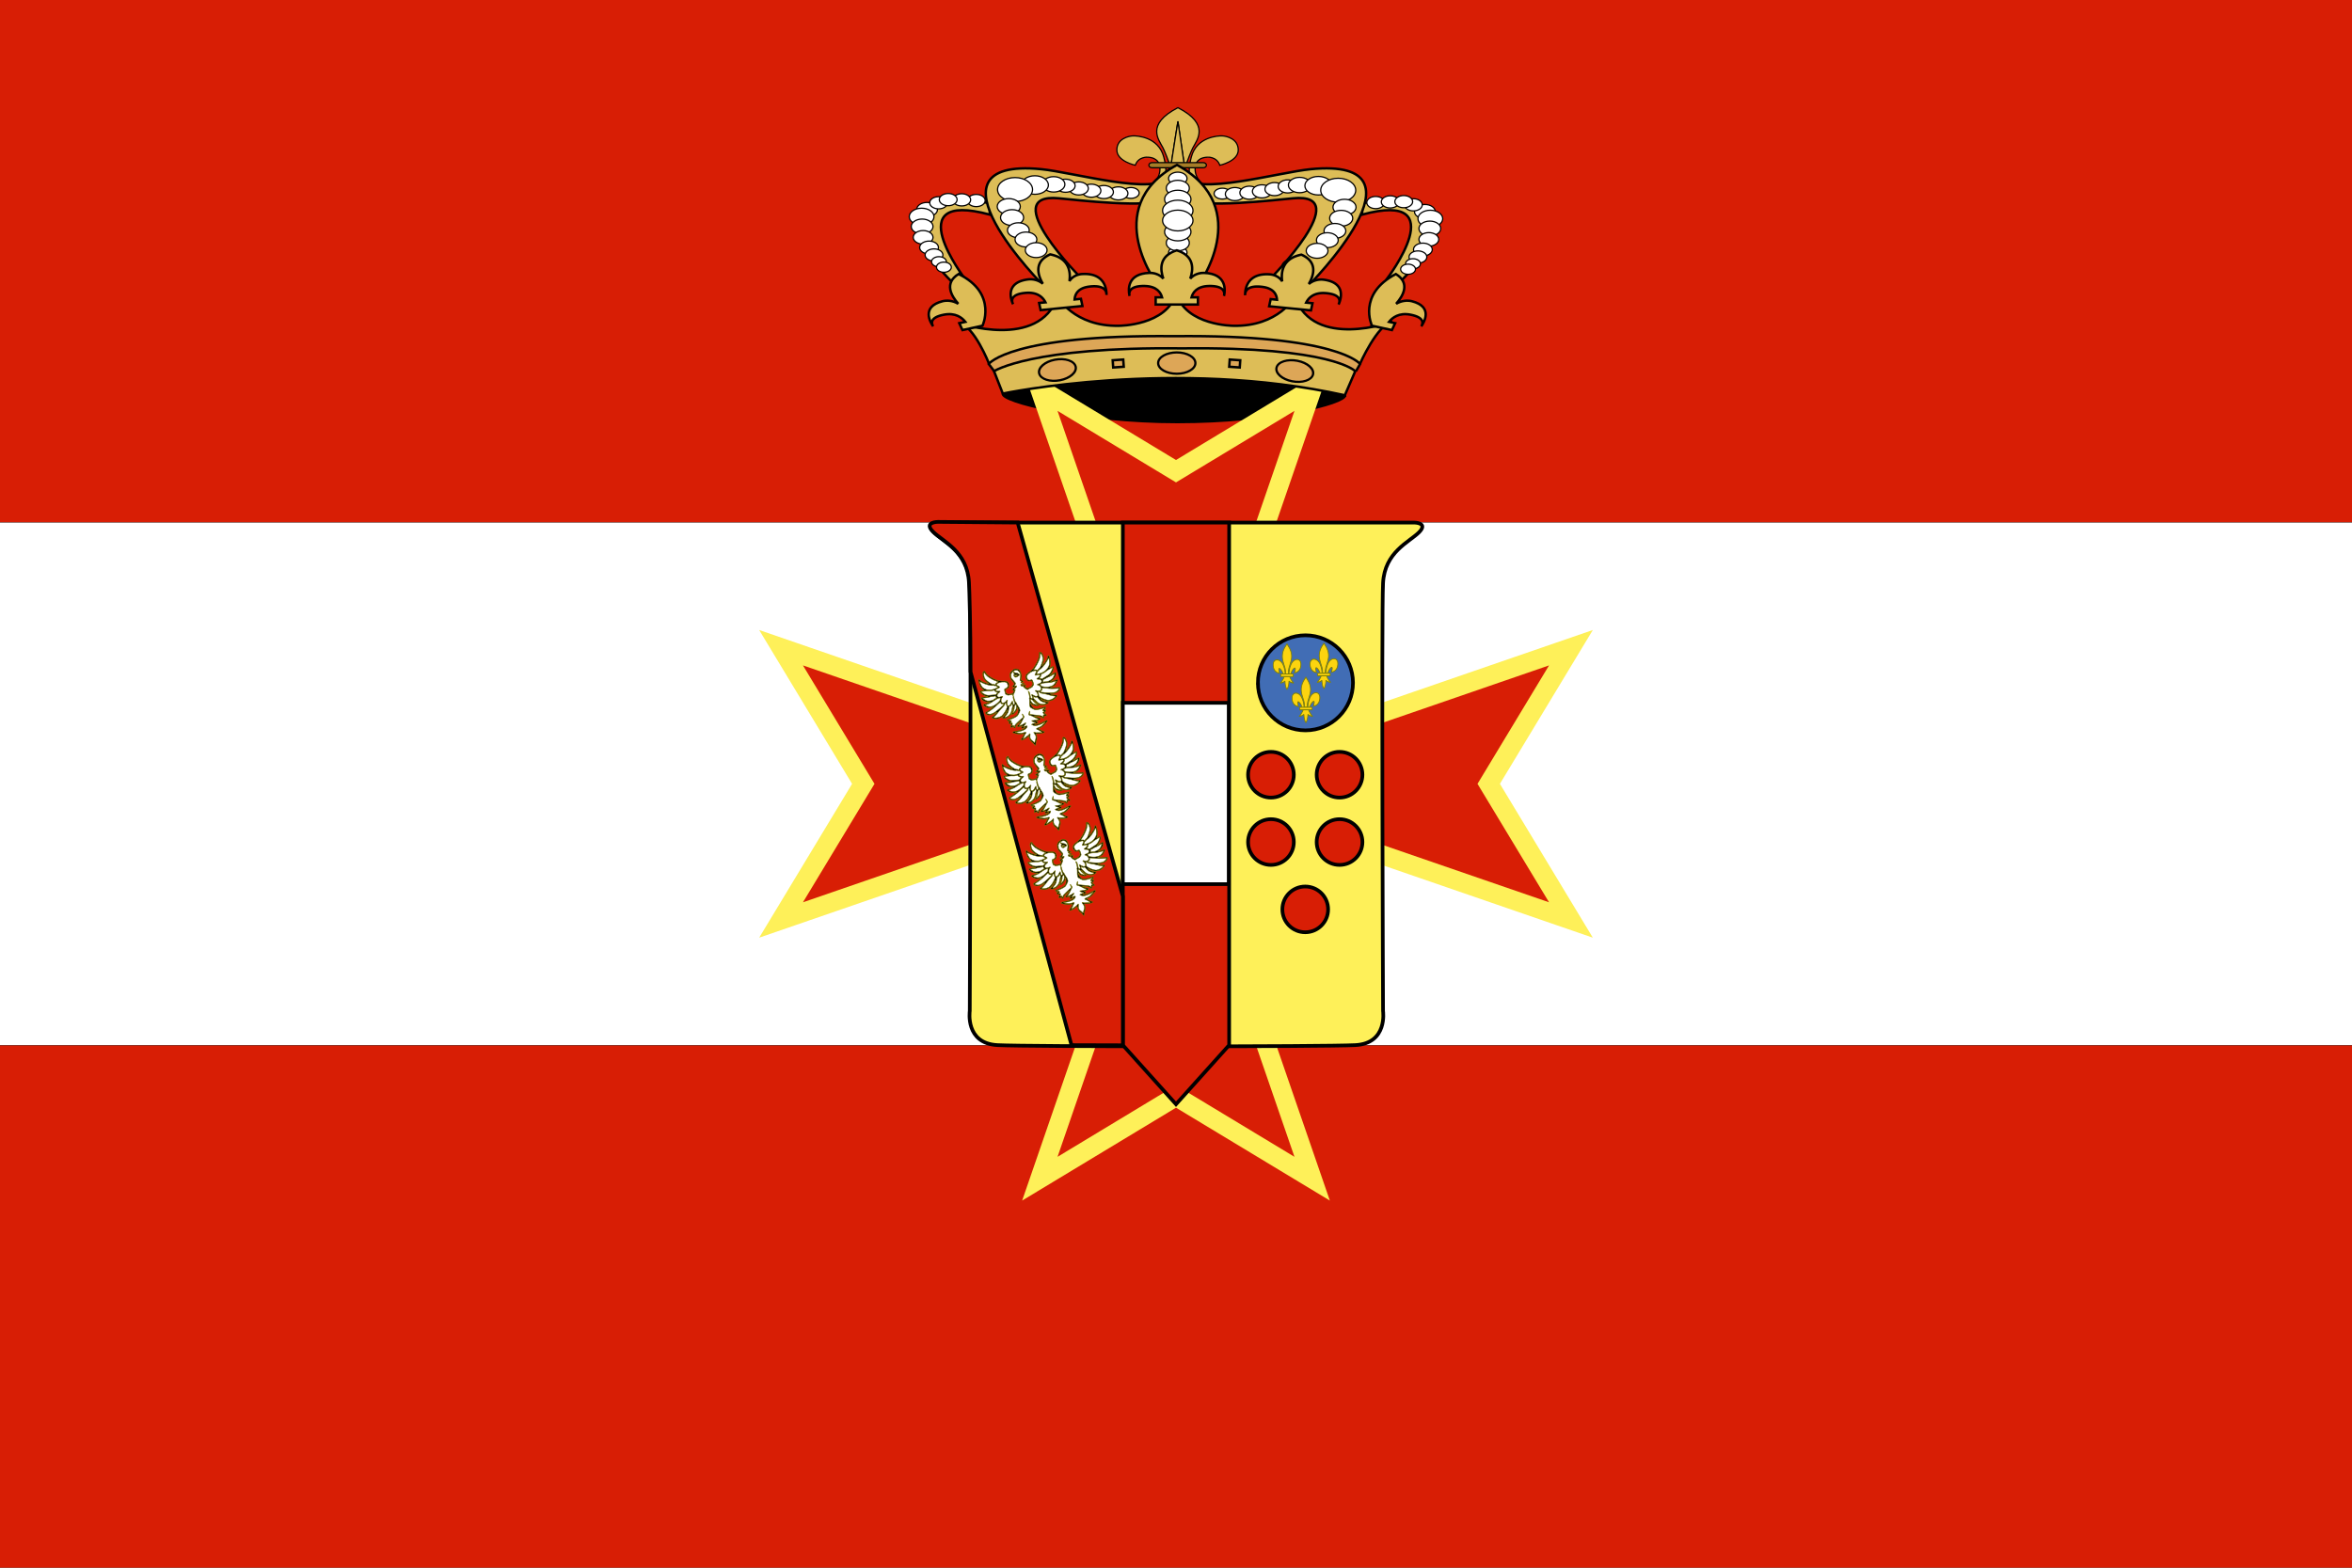 <svg xmlns="http://www.w3.org/2000/svg" width="900" height="600"><rect width="100%" height="100%" fill="#333333" stroke="none"/><path d="M0 200h900v200H0Z" fill="#fff"/><path d="M0 0h900v199.883H0Zm0 400.117h900V600H0Z" fill="#d81e05"/><path d="M514.72 151.303c0 3.114-27.908 10.229-64.186 10.229-36.275 0-67.998-7.919-66.762-10.922 1.406-3.418 28.845-5.854 65.124-5.854 36.28 0 65.825 3.43 65.825 6.547z" stroke="#000" stroke-width=".937"/><g fill="#d81e05" stroke="#fef059" stroke-width="7"><path d="m298.877 247.897 302.246 104.206L569.66 300l31.463-52.103-302.246 104.206L330.34 300z" stroke-width="7.341"/><path d="M502.103 148.877 397.897 451.123 450 419.66l52.103 31.463-104.207-302.246L450 180.34z" stroke-width="7.341"/></g><path d="M518.596 400c12.504-.626 10.632-13.062 10.632-13.062s-.627-151.927 0-163.805c.622-11.878 10.001-15.63 13.752-19.381 3.75-3.752-1.876-3.752-1.876-3.752H359.206s-5.627 0-1.876 3.752c3.752 3.752 13.129 7.503 13.755 19.38.625 11.88 0 163.806 0 163.806s-1.876 12.436 10.629 13.062c12.505.625 124.38.625 136.882 0z" fill="#fef059" stroke="#000" stroke-width="1.406"/><path d="M470.338 400 450 422.628 429.662 400V200h40.676Z" fill="#d81e05" stroke="#000" stroke-width="1.406"/><path d="M429.662 268.984h40.52v69.398h-40.52z" fill="#fff" stroke="#000" stroke-width="1.406"/><path d="M429.662 343.07 389.408 200l-30.512-.257s-5.627 0-1.876 3.751c3.752 3.752 13.128 7.503 13.755 19.38.17 3.248.586 16.062.61 34.285L410.005 400c5.175.026 13.807.042 19.657.057z" fill="#d81e05" stroke="#000" stroke-width="1.406"/><path d="M499.268 243.147c10.04 0 18.177 8.137 18.177 18.178 0 10.067-8.143 18.207-18.177 18.207-10.068 0-18.208-8.14-18.208-18.207 0-10.039 8.14-18.178 18.208-18.178z" fill="#416db5"/><g stroke="#000" stroke-width="1.402"><g fill="#d81e05" transform="matrix(1.003 0 0 1.003 -2.53 10.78)"><g transform="translate(0 .968)"><circle r="8.726" cy="283.906" cx="487.396"/><circle r="8.726" cy="283.906" cx="513.572"/></g><g transform="translate(0 -1.386)"><circle r="8.726" cy="311.952" cx="513.572"/><circle r="8.726" cy="311.952" cx="487.396"/></g><circle cx="500.484" cy="336.259" r="8.726"/></g><path d="M481.34 261.325c0-10.04 8.14-18.178 18.208-18.178 10.04 0 18.177 8.137 18.177 18.178 0 10.067-8.142 18.207-18.177 18.207-10.068 0-18.207-8.138-18.207-18.207z" fill="none" stroke-width="1.406"/></g><g fill="#fcd40f" stroke="olive"><path d="M324.56 271.473c.013-.715.152-1.38.411-2.01.679-1.814 2.751-1.771 2.294.448-.168.818-.74 1.299-1.42 1.381.05-.215.32-.977.102-1.126-.348.016-.78.781-.885 1.146-.015.052-.01.113-.027.164" fill-rule="evenodd" stroke-width=".2" transform="matrix(1.649 0 0 1.642 -41.968 -187.945)"/><g stroke-width="19.533"><path d="M350.523 657.372c-1.425-61.956-16.751-119.54-45.29-174.108-74.714-157.186-302.92-153.432-252.615 38.81 18.537 70.84 81.509 112.475 156.319 119.616-5.4-18.665-35.1-84.652-11.124-97.562 38.338 1.449 85.944 67.706 97.392 99.301 1.653 4.536 1.19 9.778 3.036 14.24" fill-rule="evenodd" transform="matrix(.015 0 0 .019 486.498 245.489)"/><path d="M393.626 57.12c-78.714 84.85-131.565 182.962-108.781 298.031 12.57 63.484 43.041 122.28 64.53 183.438 13.437 38.37 16.873 78.452 15.282 118.781h66.781c-3.196-40.626 3.807-79.998 15.282-118.781 20.474-61.538 51.625-119.906 64.53-183.438 24.129-118.779-32.506-208.36-108.437-297.656l-4.64-5.918z" transform="matrix(.015 0 0 .019 486.498 245.489)"/><path d="M331.345 704.401c-13.962 39.13-70.889 110.792-101.125 131.22-7.843 5.297 37.486-3.052 57.78-7.5 26.62-5.835 61.218-34.198 60.407-24.188-.075 45.838 12.811 122.324 46.406 157.468l3.182 3.388 3.287-3.388c33.578-39.17 46.238-108.042 46.406-157.468-.81-10.01 33.788 18.353 60.407 24.187 20.295 4.449 65.623 12.798 57.78 7.5-30.236-20.427-87.131-92.089-101.093-131.219z" fill-rule="evenodd" transform="matrix(.015 0 0 .019 486.498 245.489)"/><path d="M239.352 655.379H557.24v51.503H239.352z" transform="matrix(.015 0 0 .019 486.498 245.489)"/></g><path d="M333.13 271.305c.012-.715.151-1.38.41-2.01.679-1.814 2.751-1.77 2.295.448-.169.818-.74 1.299-1.42 1.381.049-.215.319-.977.101-1.126-.348.017-.78.782-.885 1.146-.015.053-.01.113-.027.165" fill-rule="evenodd" stroke-width=".2" transform="matrix(1.649 0 0 1.642 -41.968 -187.945)"/><g stroke-width="19.533"><path d="M350.523 657.372c-1.425-61.956-16.751-119.54-45.29-174.108-74.714-157.186-302.92-153.432-252.615 38.81 18.537 70.84 81.509 112.475 156.319 119.616-5.4-18.665-35.1-84.652-11.124-97.562 38.338 1.449 85.944 67.706 97.392 99.301 1.653 4.536 1.19 9.778 3.036 14.24" fill-rule="evenodd" transform="matrix(.015 0 0 .019 500.627 245.213)"/><path d="M393.626 57.12c-78.714 84.85-131.565 182.962-108.781 298.031 12.57 63.484 43.041 122.28 64.53 183.438 13.437 38.37 16.873 78.452 15.282 118.781h66.781c-3.196-40.626 3.807-79.998 15.282-118.781 20.474-61.538 51.625-119.906 64.53-183.438 24.129-118.779-32.506-208.36-108.437-297.656l-4.64-5.918z" transform="matrix(.015 0 0 .019 500.627 245.213)"/><path d="M331.345 704.401c-13.962 39.13-70.889 110.792-101.125 131.22-7.843 5.297 37.486-3.052 57.78-7.5 26.62-5.835 61.218-34.198 60.407-24.188-.075 45.838 12.811 122.324 46.406 157.468l3.182 3.388 3.287-3.388c33.578-39.17 46.238-108.042 46.406-157.468-.81-10.01 33.788 18.353 60.407 24.187 20.295 4.449 65.623 12.798 57.78 7.5-30.236-20.427-87.131-92.089-101.093-131.219z" fill-rule="evenodd" transform="matrix(.015 0 0 .019 500.627 245.213)"/><path d="M239.352 655.379H557.24v51.503H239.352z" transform="matrix(.015 0 0 .019 500.627 245.213)"/></g><path d="M328.947 279.23c.013-.716.152-1.38.411-2.01.679-1.815 2.751-1.772 2.295.447-.169.818-.74 1.299-1.42 1.381.049-.215.319-.977.1-1.126-.347.017-.78.782-.884 1.146-.015.053-.01.113-.027.165" fill-rule="evenodd" stroke-width=".2" transform="matrix(1.649 0 0 1.642 -41.968 -187.945)"/><g stroke-width="19.533"><path d="M350.523 657.372c-1.425-61.956-16.751-119.54-45.29-174.108-74.714-157.186-302.92-153.432-252.615 38.81 18.537 70.84 81.509 112.475 156.319 119.616-5.4-18.665-35.1-84.652-11.124-97.562 38.338 1.449 85.944 67.706 97.392 99.301 1.653 4.536 1.19 9.778 3.036 14.24" fill-rule="evenodd" transform="matrix(.015 0 0 .019 493.732 258.226)"/><path d="M393.626 57.12c-78.714 84.85-131.565 182.962-108.781 298.031 12.57 63.484 43.041 122.28 64.53 183.438 13.437 38.37 16.873 78.452 15.282 118.781h66.781c-3.196-40.626 3.807-79.998 15.282-118.781 20.474-61.538 51.625-119.906 64.53-183.438 24.129-118.779-32.506-208.36-108.437-297.656l-4.64-5.918z" transform="matrix(.015 0 0 .019 493.732 258.226)"/><path d="M331.345 704.401c-13.962 39.13-70.889 110.792-101.125 131.22-7.843 5.297 37.486-3.052 57.78-7.5 26.62-5.835 61.218-34.198 60.407-24.188-.075 45.838 12.811 122.324 46.406 157.468l3.182 3.388 3.287-3.388c33.578-39.17 46.238-108.042 46.406-157.468-.81-10.01 33.788 18.353 60.407 24.187 20.295 4.449 65.623 12.798 57.78 7.5-30.236-20.427-87.131-92.089-101.093-131.219z" fill-rule="evenodd" transform="matrix(.015 0 0 .019 493.732 258.226)"/><path d="M239.352 655.379H557.24v51.503H239.352z" transform="matrix(.015 0 0 .019 493.732 258.226)"/></g></g><g transform="matrix(1.003 0 0 1.003 -5.237 .87)" stroke="#000"><ellipse ry="2.532" rx="3.369" cy="100.805" cx="497.651" fill="#fff" stroke-width=".467"/><g fill="#ddbd57" stroke-width=".935"><path d="M373.403 105.598s-26.066-34.143 9.442-24.574v-4.397s-54.394-8.793-12.465 32.078z"/><path d="M450.468 66.535c-3.78 7.504-36.06-1.682-47.976-2.843-48.3-4.707 1.13 44.752 1.13 44.752l14.355-2.845s-32.933-33.15-8.79-30.797c5.963.58 36.367 4.022 38.256.272z"/></g><g fill="#ddbd57" stroke-width=".467"><path d="M438.34 62.191s-7.031-1.5-7.031-5.824c0-4.326 4.487-5.3 6.086-5.382 1.593-.08 9.803.362 11.813 8.052 2.01 7.685 0 10.233-3.485 10.315-1.517.036 2.443-1.83 2.008-6.473-.113-1.238-.857-3.64-4.725-3.76-.004-.002-3.49-.284-4.665 3.072zm32.254 0s7.028-1.5 7.028-5.824c0-4.326-4.487-5.3-6.084-5.382-1.597-.08-9.81.362-11.813 8.052-2.012 7.685 0 10.233 3.48 10.315 1.518.036-2.442-1.83-2.01-6.473.117-1.238.856-3.64 4.732-3.76-.002-.002 3.483-.284 4.667 3.072z"/><path d="M457.21 63.28c1.154-3.14 2.399-6.4 3.11-7.768 1.537-2.995 6.697-8.9-5.71-15.292-12.41 6.39-7.251 12.297-5.713 15.292.675 1.315 1.85 4.366 2.966 7.38 1.07-7.06 2.748-17.44 2.748-17.44s1.543 10.765 2.6 17.827zm.077.484c-.03-.16-.045-.322-.077-.485-1.372 3.727-2.6 7.283-2.6 7.283s-1.32-3.805-2.747-7.67c-.045.296-.09.59-.131.872-1.068 7.037-3.9 8.253-3.9 8.253 7.447 3.074 13.35-.204 13.35-.204s-2.835-1.012-3.895-8.05z"/><path d="M457.21 63.28c-1.056-7.06-2.6-17.827-2.6-17.827s-1.674 10.381-2.747 17.44c1.424 3.862 2.5 7.67 2.5 7.67s1.475-3.557 2.847-7.284z"/></g><path d="M465.493 62.166c0 .538-.551.972-1.223.972h-19.524c-.676 0-1.224-.434-1.224-.972 0-.535.548-.974 1.224-.974h19.524c.672 0 1.223.436 1.223.974z" fill="#a77d27" stroke-width=".467" stroke-linecap="round" stroke-linejoin="round"/><path d="M524.038 138.02s6.627-15.09 12.348-16.126c0 0-29.9 10.863-37.183-9.485 0 0-6.24 11.38-23.395 11.037 0 0-18.21 0-21.844-12.416-3.642 12.416-21.84 12.416-21.84 12.416-17.162.343-23.404-11.036-23.404-11.036-7.28 20.347-37.527 10.048-37.527 10.048 5.723 1.034 11.394 15.56 11.394 15.56" fill="#ddbd57" stroke-width=".935"/><path d="m522.544 140.779 1.567-2.758s-8.473-11.297-70.971-10.61c-62.506-.69-70.714 10.61-70.714 10.61l2.085 2.758" fill="#dda657" stroke-width=".935"/><path d="m518.29 149.96 3.974-9.184s-8.687-9.397-66.107-8.71c-57.42-.687-71.702 8.71-71.702 8.71l3.345 8.538c.004 0 65.54-13.736 130.49.646z" fill="#ddbd57" stroke-width=".935"/><ellipse ry="4.039" rx="7.079" cy="215.713" cx="361.646" transform="matrix(.982 -.19 .248 .969 0 0)" fill="#dda657" stroke-width=".855"/><ellipse ry="4.07" rx="7.106" cy="137.681" cx="454.172" fill="#dda657" stroke-width=".86"/><path d="m429.723 136.607 4.021-.28.193 2.753-4.022.28zM474.369 136.326l4.017.281-.193 2.754-4.017-.281z" fill="#dda657" stroke-width=".935"/><g fill="#ddbd57" stroke-width=".935"><path d="M534.322 105.598s26.07-34.143-9.44-24.574v-4.397s54.398-8.793 12.467 32.078z"/><path d="M457.259 66.535c3.777 7.504 36.054-1.682 47.975-2.843 48.298-4.707-1.13 44.752-1.13 44.752l-14.357-2.845s32.932-33.15 8.794-30.797c-5.96.58-36.365 4.022-38.26.272z"/></g><path d="M461.95 108.701s22.517-30.091-7.71-46.645c-30.22 16.553-6.797 46.645-6.797 46.645zm-91.034-5.008c-5.605 3.458-2.776 8.347-.106 11.356-2.104-1.264-4.381-1.39-6.015-.97-8.205 2.106-4.645 8.055-3.57 9.583-.59-.923-1.54-3.369 4.108-4.45 4.413-.852 6.922 1.137 8.18 2.74l-2.32.506 1.225 2.627 7.62-1.662c-.33.823 6.26-12.252-9.122-19.73zm157.716 19.73 7.62 1.662 1.23-2.626-2.326-.507c1.254-1.603 3.767-3.591 8.182-2.74 5.639 1.085 4.695 3.53 4.106 4.45 1.07-1.527 4.637-7.478-3.57-9.584-1.63-.42-3.917-.292-6.01.97 2.667-3.01 5.493-7.896-.11-11.355-14.84 7.737-9.122 19.73-9.122 19.73z" fill="#ddbd57" stroke-width=".935"/><g transform="translate(15.196 -10.536) scale(1.87)" fill="#fff" stroke-width=".25"><ellipse ry="1.106" rx="1.684" cy="44.542" cx="225.39"/><ellipse ry="1.336" rx="1.953" cy="44.635" cx="222.83"/><ellipse ry="1.337" rx="1.953" cy="44.359" cx="219.868"/><ellipse ry="1.336" rx="1.953" cy="44.082" cx="217.308"/><ellipse ry="1.335" rx="1.954" cy="43.622" cx="214.748"/><ellipse ry="1.336" rx="1.953" cy="43.068" cx="212.055"/><ellipse ry="1.569" rx="2.29" cy="42.789" cx="209.631"/><path d="M208.553 42.929c0 1.042-1.233 1.889-2.76 1.889-1.525 0-2.761-.846-2.761-1.889 0-1.047 1.235-1.891 2.761-1.891s2.76.844 2.76 1.891z"/><ellipse ry="2.445" rx="3.569" cy="43.851" cx="201.752"/><ellipse ry="1.614" rx="2.356" cy="47.309" cx="200.47"/><ellipse ry="1.615" rx="2.357" cy="49.568" cx="201.146"/><ellipse ry="1.522" rx="2.223" cy="52.151" cx="202.425"/><ellipse ry="1.522" rx="2.222" cy="54.042" cx="203.974"/><ellipse ry="1.522" rx="2.222" cy="56.208" cx="206.062"/></g><g transform="translate(15.196 -10.536) scale(1.87)" fill="#fff" stroke-width=".25"><path d="M242.359 44.68c0 .612.757 1.107 1.688 1.107.926 0 1.68-.495 1.68-1.107s-.754-1.106-1.68-1.106c-.931-.001-1.688.495-1.688 1.106z"/><path d="M244.652 44.773c0 .737.875 1.335 1.949 1.335 1.084 0 1.955-.599 1.955-1.335 0-.739-.871-1.338-1.955-1.338-1.074.001-1.949.599-1.949 1.338z"/><path d="M247.617 44.496c0 .738.872 1.337 1.954 1.337 1.077 0 1.952-.598 1.952-1.337s-.875-1.338-1.952-1.338c-1.083.001-1.954.599-1.954 1.338z"/><path d="M250.176 44.221c0 .736.873 1.335 1.95 1.335 1.08 0 1.957-.599 1.957-1.335 0-.74-.877-1.338-1.957-1.338-1.077 0-1.95.597-1.95 1.338z"/><path d="M252.735 43.76c0 .736.874 1.335 1.953 1.335 1.079 0 1.953-.598 1.953-1.335 0-.74-.874-1.339-1.953-1.339-1.079 0-1.953.6-1.953 1.339z"/><ellipse ry="1.335" rx="1.953" cy="43.207" cx="257.38"/><path d="M257.517 42.927c0 .867 1.025 1.568 2.292 1.568 1.26 0 2.288-.702 2.288-1.568 0-.865-1.028-1.567-2.288-1.567-1.267 0-2.292.702-2.292 1.567z"/><ellipse ry="1.89" rx="2.763" cy="43.066" cx="263.644"/><ellipse ry="2.444" rx="3.57" cy="43.988" cx="267.685"/><ellipse ry="1.614" rx="2.355" cy="47.448" cx="268.966"/><ellipse ry="1.615" rx="2.357" cy="49.706" cx="268.289"/><ellipse ry="1.521" rx="2.224" cy="52.289" cx="267.009"/><ellipse ry="1.522" rx="2.223" cy="54.18" cx="265.462"/><ellipse ry="1.521" rx="2.223" cy="56.347" cx="263.373"/></g><g transform="translate(15.196 -10.536) scale(1.87)" fill="#fff" stroke-width=".25"><ellipse ry="1.292" rx="1.885" cy="41.591" cx="234.953"/><ellipse ry="1.613" rx="2.356" cy="43.573" cx="234.953"/><ellipse ry="1.846" rx="2.694" cy="45.833" cx="234.953"/><path d="M238.051 48.14c0 1.172-1.388 2.12-3.096 2.12-1.713 0-3.101-.948-3.101-2.12 0-1.173 1.388-2.123 3.101-2.123 1.708 0 3.096.95 3.096 2.123z"/><ellipse ry="1.29" rx="1.885" cy="56.716" cx="234.953"/><ellipse ry="1.616" rx="2.356" cy="54.735" cx="234.953"/><path d="M237.645 52.473c0-1.018-1.204-1.844-2.689-1.844-1.49 0-2.697.826-2.697 1.844 0 1.021 1.207 1.847 2.697 1.847 1.484-.001 2.689-.826 2.689-1.847z"/><path d="M238.051 50.169c0-1.172-1.388-2.123-3.096-2.123-1.713 0-3.101.951-3.101 2.123 0 1.171 1.388 2.12 3.101 2.12 1.708 0 3.096-.949 3.096-2.12z"/></g><path d="M464.61 103.267c-1.742-.06-3.857.536-5.3 2.178 1.21-3.422 1.735-8.668-5.138-10.796-6.871 2.128-6.344 7.372-5.134 10.796-1.44-1.64-3.56-2.234-5.3-2.177-8.755.3-7.996 6.71-7.647 8.391-.157-1.006.025-3.528 5.886-3.392 4.587.11 6.09 2.529 6.58 4.315h-2.436v2.76h16.119v-2.76h-2.444c.484-1.784 1.995-4.204 6.58-4.314 5.863-.136 6.044 2.386 5.89 3.392.345-1.68 1.097-8.09-7.655-8.392zm-28.52 8.393c.035.246.093.403.093.403s-.045-.15-.093-.404zm36.175 0c-.05.251-.103.403-.103.403s.066-.157.103-.404z" fill="#ddbd57" stroke-width=".935"/><g transform="translate(15.196 -10.536) scale(1.87)" fill="#fff" stroke-width=".25"><ellipse ry="1.453" rx="2.122" cy="47.931" cx="183.803"/><ellipse ry="1.73" rx="2.525" cy="49.385" cx="182.692"/><ellipse ry="1.521" rx="2.221" cy="51.391" cx="182.793"/><ellipse ry="1.384" rx="2.02" cy="53.603" cx="182.995"/><ellipse ry="1.315" rx="1.919" cy="55.678" cx="184.208"/><ellipse ry="1.244" rx="1.818" cy="57.201" cx="185.217"/><ellipse ry="1.038" rx="1.515" cy="58.584" cx="186.227"/><ellipse ry="1.038" rx="1.516" cy="59.691" cx="187.236"/><ellipse ry="1.245" rx="1.818" cy="46.548" cx="186.161"/><ellipse ry="1.245" rx="1.818" cy="46.088" cx="193.839"/><ellipse ry="1.245" rx="1.818" cy="45.949" cx="190.875"/><ellipse ry="1.245" rx="1.818" cy="45.901" cx="188.114"/></g><g transform="translate(15.196 -10.536) scale(1.87)" fill="#fff" stroke-width=".25"><ellipse ry="1.452" rx="2.121" cy="48.346" cx="285.364"/><ellipse ry="1.73" rx="2.525" cy="49.798" cx="286.475"/><ellipse ry="1.521" rx="2.224" cy="51.806" cx="286.373"/><ellipse ry="1.383" rx="2.021" cy="54.019" cx="286.17"/><ellipse ry="1.315" rx="1.919" cy="56.093" cx="284.959"/><path d="M282.131 57.616c0 .688.813 1.245 1.818 1.245 1 0 1.814-.558 1.814-1.245s-.814-1.246-1.814-1.246c-1.006.001-1.818.558-1.818 1.246z"/><ellipse ry="1.037" rx="1.517" cy="58.999" cx="282.938"/><path d="M280.414 60.106c0 .573.677 1.038 1.519 1.038.835 0 1.514-.465 1.514-1.038 0-.572-.679-1.038-1.514-1.038-.842 0-1.519.465-1.519 1.038z"/><ellipse ry="1.246" rx="1.818" cy="46.962" cx="283.007"/><ellipse ry="1.246" rx="1.818" cy="46.503" cx="275.327"/><path d="M278.294 45.119c1.002 0 1.815.557 1.815 1.245 0 .688-.813 1.245-1.815 1.245-1.006 0-1.818-.558-1.818-1.245 0-.688.812-1.245 1.818-1.245z"/><ellipse ry="1.245" rx="1.818" cy="46.317" cx="281.052"/></g><path d="M480.258 111.368c-.013.25.013.413.013.413s-.013-.156-.013-.414zm29.985-5.508c-1.71-.228-3.93.155-5.706 1.636 1.913-3.27 3.536-8.412-2.821-11.19-7.255 1.434-7.823 6.68-7.341 10.184-1.086-1.765-3.06-2.562-4.794-2.672-8.715-.56-9.31 5.849-9.328 7.55.058-1.011.77-3.483 6.536-2.773 4.52.554 5.505 3.097 5.62 4.91l-2.417-.24-.58 2.733 15.959 1.577.574-2.731-2.412-.237c.856-1.722 2.846-3.966 7.41-3.624 5.83.438 5.486 2.958 5.12 3.934.693-1.623 2.783-7.902-5.82-9.057zm5.82 9.057a7.728 7.728 0 0 1-.184.389s.093-.15.183-.39zm-124.522-.11c.088.24.178.392.178.392s-.075-.147-.178-.39zm35.81-3.542c0 .257-.014.412-.014.412s.023-.165.013-.412zm-9.33-7.553c-1.738.116-3.706.906-4.793 2.673.486-3.505-.093-8.748-7.337-10.184-6.355 2.78-4.741 7.92-2.832 11.188-1.763-1.482-3.986-1.864-5.7-1.632-8.6 1.15-6.515 7.423-5.818 9.052-.366-.982-.714-3.493 5.114-3.93 4.564-.346 6.559 1.902 7.417 3.62l-2.415.238.575 2.73 15.95-1.575-.571-2.731-2.416.24c.112-1.815 1.1-4.36 5.61-4.913 5.77-.71 6.478 1.767 6.542 2.778-.004-1.7-.602-8.116-9.327-7.555z" fill="#ddbd57" stroke-width=".935"/><ellipse ry="4.039" rx="7.079" cy="43.392" cx="-519.3" transform="matrix(-.982 -.19 -.248 .969 0 0)" fill="#dda657" stroke-width=".855"/><g stroke="olive" stroke-width=".2"><path d="M202.37 294.101c-.228-.255-.589-.565-.8-.69-.599-.35-.956-.81-1.194-1.536-.114-.349-.219-.63-.232-.623-.014.006-.338.3-.72.655-.865.8-1.948 1.353-2.063 1.053-.04-.106.017-.267.146-.404.117-.126.355-.652.528-1.17l.316-.942-.683.238c-.537.188-.88.23-1.6.196-.505-.023-1.08-.086-1.276-.14-.197-.054-.399-.08-.45-.056-.05.022-.144-.034-.209-.126-.181-.256.098-.412 1.308-.733.59-.157 1.312-.393 1.603-.525.73-.33 1.547-.957 1.48-1.134-.044-.113-.138-.086-.514.145-.8.492-1.091.39-.761-.266l.185-.369-.762.279c-1.282.468-1.446.356-.791-.542.402-.551.92-1.579.867-1.719-.014-.035-.091.036-.172.16-.081.122-.421.51-.757.86-.335.35-.6.664-.589.697.012.034-.096.234-.238.444-.143.21-.238.476-.212.589.086.366-.2.422-.576.111-.237-.195-.386-.251-.462-.175a3.403 3.403 0 0 1-.334.275c-.188.135-.235.13-.3-.039-.042-.11-.023-.434.042-.72l.12-.519-.242-.002c-.765-.008-1.042-.284-.625-.623l.244-.198-.428-.08c-.289-.053-.467-.155-.55-.314l-.122-.236 1.067-.538c1.596-.806 2.276-1.335 2.535-1.972.182-.445.189-1.358.015-1.922-.184-.597-.366-.784-.276-.285.075.418-.27 1.233-.795 1.881-.425.524-.91.866-.977.69-.018-.046.028-.351.101-.678.16-.708.298-2.15.21-2.189-.034-.015-.086.295-.116.689-.075.984-.326 1.936-.6 2.27-.762.93-1.096 1.232-1.625 1.462-.613.267-1.215.338-1.325.157-.042-.07.055-.274.229-.478.579-.683 1.025-1.503 1.159-2.134.074-.348.101-.645.06-.662-.04-.015-.087.071-.105.194a2.56 2.56 0 0 1-.17.536c-.195.442-1.197 2.015-1.318 2.07-.056.024-.41.236-.789.468-.614.378-.763.432-1.38.503-.738.084-1.578-.059-1.664-.284-.03-.078.073-.24.242-.38.355-.294 1.22-1.382 1.337-1.682.077-.196.068-.2-.11-.042a8.65 8.65 0 0 1-.774.543c-1.178.751-2.264.924-2.874.458-.406-.31-.457-.496-.19-.692a16.06 16.06 0 0 0 1.36-1.108c.231-.212.63-.57.884-.796l.464-.41-.78.286c-.532.195-.936.278-1.267.26-.52-.027-1.902-.63-1.913-.835-.004-.074.217-.225.557-.382.31-.142.877-.412 1.26-.6l.698-.34-.506.03c-.75.043-1.352-.02-1.848-.197-.467-.165-.994-.62-1.135-.977-.074-.189-.049-.223.22-.296.168-.045.514-.146.768-.224a6.91 6.91 0 0 1 .949-.203c.267-.034.496-.09.51-.125.014-.035-.06-.055-.164-.045-.421.043-.863-.047-1.484-.3-.747-.306-1.208-.678-1.373-1.109l-.115-.298.574-.194c.315-.107.656-.198.757-.202.132-.005.024-.124-.39-.427-.316-.23-.648-.532-.738-.67-.09-.138-.194-.237-.232-.22-.098.044-.86-1.671-.954-2.15-.11-.551.098-.68.459-.286.152.166.565.41.918.54.598.22 2.534.672 2.653.619.03-.014-.218-.186-.55-.384a7.262 7.262 0 0 1-1.135-.884c-.502-.494-.546-.569-.777-1.318-.29-.942-.278-1.61.032-1.858.279-.222.346-.196.664.266.152.22.54.61.864.869.625.499 2.384 1.32 3.215 1.502.275.06.513.143.529.184.042.11 1.547.142 2.337.05 1.269-.147 1.86.104 2.174.922.094.244.134.461.09.481-.045.02-.06.17-.034.333.07.435-.1.722-.625 1.052-.256.162-.48.329-.496.372-.017.043.043.336.133.651.157.547.182.58.572.75.508.22.694.212 1.508-.059l.65-.216.13-.418c.216-.704.208-.73-.234-.793-.403-.057-.404-.058-.226-.239.099-.1.337-.355.529-.569l.35-.387-.56-.04-.558-.041.263-.244c.256-.237.591-.867.537-1.009-.015-.04-.077-.096-.138-.126-.06-.03-.342-.32-.624-.647-.283-.326-.563-.617-.624-.647-.206-.101-.524-1.12-.54-1.73-.02-.756.166-1.133.876-1.774.496-.447.62-.52.993-.575.523-.08 1.144.08 1.477.378.341.306.964 1.71.968 2.182.002.198-.02.444-.048.548a2.119 2.119 0 0 0-.031.532c.02.33.043.353.569.54l.549.196-.366.164c-.2.091-.35.204-.332.25.05.13.743.334.898.265.11-.05.126-.027.08.128-.035.119-.21.26-.464.375l-.408.185.336.066c.2.04.485 0 .706-.099.485-.218.603-.108.298.276l-.246.31.5.297.502.298.624-.345c.77-.426.918-.573 1.135-1.127.164-.42.16-.461-.086-.968-.142-.291-.291-.544-.332-.562-.04-.017-.307.037-.593.12-.585.17-.893.099-1.128-.262-.088-.135-.197-.23-.241-.209-.045.02-.158-.164-.252-.409-.313-.818-.06-1.449.93-2.32.618-.544 1.658-1.724 1.616-1.834-.016-.04.098-.282.253-.535.467-.767 1.17-2.7 1.285-3.532.06-.431.078-1.006.041-1.277-.077-.57-.047-.64.295-.698.38-.064.825.398 1.237 1.285.327.706.345.793.314 1.527a8.442 8.442 0 0 1-.223 1.496c-.105.395-.167.707-.137.694.119-.054 1.19-1.861 1.466-2.477.164-.363.296-.852.295-1.087-.003-.555.227-.623.51-.151.247.41.831 2.206.733 2.25-.038.017-.046.167-.02.333.027.167-.01.635-.081 1.04-.094.533-.093.7.004.602.073-.075.373-.273.665-.44l.532-.304.114.298c.165.43.083 1.047-.244 1.838-.272.656-.525 1.059-.85 1.353-.08.072-.119.143-.086.157.032.014.23-.123.441-.304a7.42 7.42 0 0 1 .802-.586c.23-.14.54-.335.688-.432.237-.156.278-.151.349.04.134.36.06 1.085-.162 1.56-.234.506-.618 1.015-1.174 1.56l-.377.368.715-.296c.393-.162.969-.408 1.28-.546.342-.15.597-.214.643-.159.126.152-.455 1.641-.803 2.06-.222.267-.561.519-1.063.79l-.738.4.595-.069c.327-.037.842-.09 1.145-.118.513-.048 1.06-.134 1.683-.265.316-.067.401.104.318.634-.126.798-1.005 1.511-2.326 1.888-.36.102-.765.198-.901.212-.228.025-.232.034-.05.114.278.121 1.6.223 2.042.158.21-.03.39.004.42.083.086.224-.413.971-.989 1.48-.481.424-.621.5-1.301.706-.42.126-.808.25-.863.276-.122.054-1.856-.284-2.283-.446a2.18 2.18 0 0 1-.47-.247c-.093-.073-.183-.098-.201-.056-.018.043.196.232.475.42.507.342 1.358.578 2.212.613.257.011.458.08.474.162.042.212-.43.625-1.037.908-.523.244-.956.29-2.101.219-.411-.025-1.211-.503-1.907-1.14-.279-.255-.518-.433-.532-.397-.037.095 1.004 1.006 1.579 1.383.265.174.497.354.514.4.068.176-.497.307-1.14.265-.794-.053-1.57-.363-1.79-.715-.263-.422-.269-.15-.008.412.246.532.848 1.17 1.267 1.345.599.25 1.424.1 3.077-.56l1.104-.44.068.26c.046.176-.013.385-.182.645l-.25.385.302-.048c.515-.082.5.327-.034.92l-.168.187.423.275c.233.152.458.365.5.475.064.169.035.21-.186.258-.144.031-.331.06-.415.063-.104.004-.172.16-.211.48-.063.507-.3.688-.48.364-.055-.1-.295-.214-.534-.253-.238-.039-.444-.097-.458-.13-.014-.032-.406-.05-.871-.038-.466.01-.959 0-1.096-.026-.138-.024-.24-.015-.226.02.054.14 1.092.466 1.736.546 1.048.13 1.006.335-.205.99l-.719.39.371.117c.662.21.523.505-.363.774-.416.126-.499.179-.456.292.068.177 1.053-.01 1.785-.338.291-.131.954-.52 1.473-.863 1.063-.704 1.362-.808 1.402-.488.014.115-.016.227-.066.25-.05.023-.177.196-.28.385-.104.189-.467.675-.808 1.08-.487.578-.755.811-1.256 1.092l-.638.357.838.421c.461.232.973.42 1.138.42.18-.003.326.067.367.172.115.3-1.01.743-2.143.844a26.9 26.9 0 0 0-.936.092c-.014.006.096.283.243.617.308.698.356 1.295.16 2.01-.069.254-.116.748-.103 1.098.012.349-.023.655-.077.68-.055.024-.286-.165-.515-.42z" transform="matrix(1.02 .096 -.096 1.016 221.568 -35.136)"/><path d="M202.73 292.412c.19-.98.076-1.486-.473-2.09-.206-.226-.39-.452-.409-.502-.054-.142.132-.183.468-.104.17.04.436.049.592.019.156-.03.607-.082 1.002-.115s.801-.098.903-.144c.164-.074.13-.11-.295-.32-1.042-.512-1.25-.6-1.482-.622-.133-.013-.27-.1-.307-.193-.057-.15.039-.225.772-.612.79-.416.88-.493 1.567-1.336.4-.492.701-.906.668-.92-.032-.014-.423.221-.868.524-.961.654-2.347 1.228-2.904 1.203a3.874 3.874 0 0 1-.811-.16c-.397-.126-.435-.16-.31-.28.078-.074.415-.268.749-.432.333-.163.616-.322.628-.353.012-.032-.135-.074-.328-.095-.714-.077-1.052-.174-1.147-.33-.082-.132-.059-.164.136-.183.573-.058 1.764-.396 2.016-.573.229-.161.249-.21.119-.282-.087-.048-.213-.062-.281-.032-.068.03-.607-.157-1.198-.417s-1.244-.489-1.45-.509c-.432-.042-.694-.139-.747-.277-.02-.052.008-.402.063-.778.106-.72.204-.686.238.08.011.252.031.484.044.516.026.062.398.08 2.109.106 1.281.019 1.854.045 2.157.098.28.05.66.23.699.334.017.044.068.063.114.042.047-.021.054-.2.016-.398-.064-.333-.05-.363.208-.414.308-.062.317-.149.032-.291-.105-.052-.267-.218-.36-.368-.139-.22-.143-.286-.022-.34a.978.978 0 0 0 .294-.256c.139-.181.132-.188-.182-.187-.49.002-.516-.26-.08-.78l.37-.442-1.036.4c-1.078.417-1.866.632-2.389.652-.168.007-.684-.156-1.147-.362-.828-.368-.845-.382-1.032-.874a3.82 3.82 0 0 1-.212-.984c-.03-.666-.141-1.553-.222-1.764-.037-.096-.03-.209.014-.25.113-.105-.208-1.321-.502-1.908-.298-.592-.166-.733.205-.218.181.251.323.606.493 1.234.2.738.27.898.434.985.21.112.5.032.527-.145.027-.169-.107-.528-.327-.879-.269-.428-.135-.473.527-.178.734.328 1.04.378 1.376.227.234-.106.29-.188.285-.422-.008-.387-.497-1.153-.809-1.27-.13-.048-.257-.144-.284-.214-.07-.185.211-.275.501-.16.138.054.45.069.692.032.63-.097.996-.498.902-.99-.106-.554-.706-1.089-1.28-1.142-.472-.043-.37-.244.269-.525.432-.19.65-.342.775-.537.421-.658-.099-1.208-1.05-1.111-.717.072-.895-.123-.397-.435.344-.217.78-.81.776-1.059-.004-.268-.366-.286-1.055-.053-.873.295-.978.204-.63-.548.312-.674.245-1.025-.196-1.014-.41.01-1.494.527-1.872.895-.18.174-.42.385-.533.469-.113.084-.302.351-.419.595-.2.418-.2.473.001 1 .189.491.257.576.577.715.288.125.441.123.745-.013.568-.254.65-.207 1.004.57.358.784.44 1.194.257 1.277-.07.032-.137.157-.15.278-.025.264-.342.564-1.027.974-.278.167-.54.369-.582.45-.126.245-.576.13-1.26-.322-.494-.326-.61-.444-.538-.55.072-.106.05-.13-.106-.117-.587.053-.748.028-.866-.136-.278-.387-.26-.43.242-.586l.474-.147-.446-.185c-.507-.21-.641-.416-.357-.544.185-.084.179-.094-.167-.253-.399-.185-.377-.08-.297-1.406.056-.923-.146-1.504-.718-2.062-.68-.666-1.552-.547-2.358.321-.313.338-.59 1.042-.502 1.274.038.098.093.378.123.622.052.42.094.483.748 1.12l.918.9c.263.26.266.45.014.966-.185.379-.09.447.35.248.115-.051.246-.065.291-.03.181.138.066.417-.373.905-.445.494-.502.707-.145.546.094-.042.182-.05.194-.018.046.12-.259 1.3-.421 1.632-.092.188-.137.42-.1.516.118.31-.054.364-.203.063l-.144-.292-.748.209c-.889.249-1.062.26-1.269.08-.086-.075-.214-.11-.284-.079-.184.083-.394-.27-.654-1.098-.258-.82-.23-.916.336-1.174.303-.138.412-.254.534-.564.135-.343.127-.456-.06-.947-.203-.527-.239-.566-.654-.706-.242-.082-.55-.126-.684-.098a6.22 6.22 0 0 1-.683.079c-.507.032-1.609.5-1.905.809-.318.33-.136.63.525.866.737.262.722.407-.086.87-.639.366-.882.657-.71.85.16.177.856.261 1.24.149.555-.163.557.112.005.611-.734.665-.742 1.452-.015 1.592.216.042.469-.02.898-.217.634-.293.837-.23.533.164-.37.478-.443 1.316-.156 1.789.255.419.775.42 1.283.004.195-.16.405-.41.467-.555.13-.303.387-.456.458-.271.026.069 0 .235-.06.369-.145.322.012 1.238.26 1.517.148.169.241.184.476.078.336-.152.519-.422.822-1.217.274-.718.398-.79.488-.28.125.702.315.984.583.863.337-.152.329-.472-.03-1.14-.442-.823-.721-1.817-.534-1.902.114-.051.163.03.282.465.176.64.744 1.744.892 1.732.06-.005.138.07.175.166.08.21.581.922.996 1.415.165.197.388.582.494.856.19.49.186.514-.157 1.41-.192.501-.45 1.013-.572 1.138-.382.387-1.079.842-2.111 1.377l-.993.515.55.027c.649.032.8.236.454.61-.222.242-.223.252-.006.273a.897.897 0 0 0 .375-.046c.12-.054.16-.005.207.257.032.178.026.42-.014.537-.108.319-.044.373.213.18.215-.162.245-.152.418.132.102.169.224.29.27.269.047-.021.07-.074.054-.118-.04-.103.11-.524.274-.773.266-.402 2.004-2.394 2.335-2.676.334-.285.344-.384.086-.831-.488-.842-.374-.884.241-.09.32.414.358.499.264.586-.06.056-.35.721-.641 1.478-.292.756-.586 1.4-.654 1.43-.069.031-.149.139-.178.24-.045.15 0 .169.268.106.293-.068 1.354-.745 1.796-1.146.15-.135.187-.13.216.025.034.184-.14.512-.594 1.115-.122.163-.197.307-.166.32.031.014.345-.095.697-.243.594-.248.646-.253.72-.062.106.278-.326.943-.857 1.318-.605.428-1.506.81-2.486 1.055-.473.119-.87.245-.885.28-.014.036.47.097 1.073.136 1.036.066 1.15.051 1.978-.262.77-.292.887-.312.944-.163.036.094-.004.261-.09.372-.148.195-.238.416-.637 1.58-.163.474-.163.525 0 .451.102-.045.43-.312.731-.593.3-.28.652-.59.782-.69.13-.098.312-.309.405-.468.185-.314.344-.428.398-.286.02.05.037.35.04.669.007.813.274 1.324.91 1.741.272.178.617.434.767.569.252.225.277.227.304.026.017-.12.1-.575.184-1.01z" fill="#fff" transform="matrix(1.02 .096 -.096 1.016 221.568 -35.136)"/><path d="M192.929 269.786a1.071 1.071 0 0 1-.386-.31c-.149-.214-.154-.658-.01-.723.129-.058.026-.246-.193-.355-.145-.072-.195-.164-.196-.36-.001-.144.025-.2.058-.123.059.136.885.344 1.428.359.25.007.825.371.902.573.019.048-.04.122-.132.163-.09.04-.284.202-.428.358-.361.389-.75.545-1.043.418z" transform="matrix(1.02 .096 -.096 1.016 221.568 -35.136)"/><path d="M193.749 268.963c-.043-.112-.098-.08-.248.144-.162.242-.504.155-.54-.137-.023-.192-.029-.19-.134.046-.141.316-.014.517.293.465.268-.046.68-.385.629-.518z" fill="#fff" transform="matrix(1.02 .096 -.096 1.016 221.568 -35.136)"/><path d="M193.416 268.904a.092.092 0 0 0-.124-.054.106.106 0 0 0-.052.134c.02.051.075.076.124.054a.106.106 0 0 0 .052-.134zM192.216 284.014c.475-.643.585-.984.732-2.263.056-.478.121-.977.147-1.11.034-.175-.01-.316-.157-.519l-.204-.278-.121.274c-.173.389-.39.642-.655.761-.166.075-.228.185-.228.405-.001 1.57-.156 2.125-.893 3.195-.512.745-.411.876.348.452.47-.263.695-.463 1.03-.917zM205.436 278.396c-.026-.067-.313-.162-.638-.212-1.218-.189-1.69-.46-2.718-1.567-.144-.155-.26-.185-.426-.11-.263.119-.583.107-.959-.034l-.265-.1.039.353c.028.257.09.389.228.487.105.074.478.375.83.67.917.77 1.23.938 1.906 1.024.687.087 1.027.043 1.626-.211.29-.123.408-.217.377-.3zM194.023 282.536c.184-.292.381-.665.438-.83.125-.361.034-1.39-.145-1.643l-.129-.182-.263.362c-.15.208-.236.434-.2.53.09.238.016 1.01-.169 1.755-.24.97-.141.972.468.008zM202.155 279.285c-.013-.034-.26-.209-.55-.388-.616-.383-1.174-.87-1.265-1.106-.038-.097-.245-.19-.487-.221l-.423-.053.028.227c.04.318.648 1.112.976 1.272.283.14 1.56.414 1.678.36.037-.016.056-.057.043-.091zM189.48 284.588a8.614 8.614 0 0 0 1.35-2.461c.32-.93.322-.944.103-1.28a3.559 3.559 0 0 1-.346-.752c-.095-.313-.149-.388-.225-.31a.895.895 0 0 1-.224.157c-.07.031-.1.124-.069.205.073.189-.112.58-.513 1.09-.885 1.124-1.249 1.626-1.636 2.26-.234.381-.676.999-.982 1.371l-.557.678.275.074c.694.186 2.336-.414 2.823-1.032zM207.916 276.381c.24-.195.5-.471.58-.613l.143-.26-.836-.049a12.648 12.648 0 0 1-1.59-.212c-.687-.149-1.271-.223-2.63-.336-.617-.05-1.003-.185-1.075-.373-.031-.082-.113-.123-.182-.092a.842.842 0 0 1-.262.061c-.104.004-.093.098.045.392.1.213.21.571.247.797.066.404.077.414.91.823a7.353 7.353 0 0 0 2.452.69c.62.061 1.526-.28 2.198-.827zM186.323 283.87c.491-.305 2.598-2.374 2.74-2.69a.441.441 0 0 1 .196-.183c.079-.035.228-.25.332-.479.131-.289.145-.395.043-.349-.08.036-.309.058-.508.049-.276-.013-.406-.087-.54-.307-.097-.159-.193-.281-.214-.271-.089.04-1.084 1.103-1.615 1.726-.556.65-1.383 1.415-2.515 2.324-.302.242-.547.485-.543.538.01.13.691.27 1.169.24.447-.028.715-.138 1.455-.598zM209.001 273.585c.356-.346.746-.97.667-1.067-.032-.041-.363-.024-.735.037-1.392.23-2.475.327-3.293.295-.78-.03-2.178-.015-2.267.025-.02.01-.009.17.027.356.05.258.006.41-.18.631-.135.16-.31.32-.39.357-.102.045-.023.11.258.213.222.08.469.118.547.083a.398.398 0 0 1 .258-.022c.063.023.784.027 1.601.008 1.841-.043 2.891-.317 3.507-.916zM186.634 280.768c.304-.247.8-.753 1.103-1.124.45-.551.541-.725.5-.954-.028-.154-.012-.357.034-.451.07-.141.008-.159-.357-.098-.456.074-1.043.436-2.018 1.241-.92.76-1.237.973-2.11 1.42l-.923.47.392.195c.216.107.68.213 1.03.236.768.051 1.493-.237 2.35-.935zM207.605 271.187c.232-.286.489-.717.571-.958l.15-.44-.958.378c-.908.358-1.27.45-2.417.622-1.214.182-1.864.379-2.234.676-.297.239-.33.299-.189.344.095.03.238.162.32.292.12.194.298.246.977.289 1.058.067 1.936-.065 2.73-.41.53-.232.694-.355 1.05-.793zM185.982 278.797c.166-.161.456-.365.644-.453.336-.156.338-.162.116-.273a.522.522 0 0 1-.276-.37c-.044-.236-.074-.246-.368-.116-.176.077-.582.186-.901.243-.32.056-.8.2-1.067.32-.266.119-.906.298-1.422.398-.515.1-.952.22-.97.267-.06.15 1.332.81 1.713.814 1.029.009 1.998-.308 2.531-.83zM206.187 269.694c.215-.18.507-.456.648-.613.267-.295.817-1.83.677-1.89-.044-.02-.43.231-.86.557-.428.326-.997.692-1.263.813-.266.121-.698.388-.96.594-.263.206-.62.44-.795.522-.292.135-.307.164-.184.365a.566.566 0 0 1 .048.473c-.085.25-.079.251.26.105a2.38 2.38 0 0 1 .703-.165c.478-.02 1.247-.36 1.726-.761zM186.702 276.602c.082-.188.231-.381.333-.43.142-.068.096-.096-.209-.123-.446-.04-.922-.29-1.014-.53-.052-.135-.173-.121-.72.08a4.08 4.08 0 0 1-1.327.25c-.514.004-2.412.372-2.808.543-.167.072.279.42.948.74.84.4 1.453.48 2.314.303a32.91 32.91 0 0 1 1.258-.225c.919-.143 1.052-.21 1.225-.608zM203.78 268.966c.329-.264.816-.642 1.082-.84.722-.536 1.101-1.065 1.432-1.993.263-.74.35-1.328.185-1.25-.391.184-1.97 1.384-2.335 1.776-.306.327-.7.63-1.1.845-.516.278-.61.362-.559.497.092.24-.08.782-.369 1.153-.195.252-.21.309-.067.248.102-.044.32-.022.484.049.373.16.503.11 1.246-.485zM186.716 274.369l.279-.218-.335-.13c-.184-.073-.361-.2-.393-.285-.04-.106-.137-.118-.31-.04a.638.638 0 0 1-.483-.002c-.127-.063-.303-.083-.39-.043-.61.275-2.713-.05-4.197-.649-.483-.195-.896-.308-.918-.253-.049.125.492 1.08.953 1.68.273.355.502.515 1.102.766.73.306.892.325 2.227.25.505-.027 1.905-.639 2.465-1.076zM203.989 266.308c.828-.85 1.308-1.955 1.232-2.837-.068-.778-.31-1.866-.426-1.917-.052-.022-.269.375-.482.884-.655 1.563-1.926 3.41-2.535 3.684-.088.04-.2.19-.248.332a.72.72 0 0 1-.339.372c-.193.088-.234.157-.178.304.04.105.022.242-.04.306a.62.62 0 0 0-.135.322c-.018.184.044.19.566.05.999-.266 1.878-.777 2.584-1.5zM185.966 273.146c-.018-.147.11-.318.452-.606l.477-.401-.32-.05c-.176-.028-.375-.092-.442-.143-.067-.05-.272-.118-.455-.15-.625-.107-2.39-.905-3.016-1.362-.343-.251-.79-.664-.992-.917l-.367-.46-.068.432c-.052.33-.01.59.177 1.118.213.598.313.751.757 1.172.52.493 1.973 1.34 2.458 1.434.148.028.377.04.51.027.133-.014.352.018.487.07.31.122.374.091.342-.164zM201.174 266.298c.061-.14.195-.332.297-.424.102-.093.256-.278.342-.411.281-.44.751-2.153.796-2.902.039-.638.008-.823-.232-1.408-.212-.517-.353-.732-.606-.925l-.33-.252.042.607c.022.334-.023.968-.1 1.409-.143.803-.867 2.723-1.237 3.28-.108.163-.208.368-.223.455-.013.088-.112.286-.218.44l-.193.282.598-.083c.43-.06.632-.038.715.08.145.204.21.176.35-.148z" fill="#fff" transform="matrix(1.02 .096 -.096 1.016 221.568 -35.136)"/><path d="M214.055 324.88c-.228-.254-.589-.565-.8-.689-.6-.35-.956-.81-1.194-1.537-.115-.348-.22-.628-.233-.622-.013.006-.337.3-.72.654-.864.8-1.947 1.353-2.062 1.054-.04-.106.017-.267.145-.405.117-.125.355-.652.529-1.17l.315-.941-.683.238c-.537.188-.878.23-1.6.196-.505-.024-1.078-.087-1.275-.14-.197-.054-.399-.08-.45-.057-.05.023-.144-.034-.21-.125-.18-.256.098-.412 1.308-.734.591-.156 1.312-.393 1.603-.524.731-.331 1.548-.957 1.48-1.134-.043-.113-.137-.087-.513.144-.8.492-1.091.39-.761-.266l.185-.368-.762.279c-1.282.468-1.446.356-.792-.542.403-.551.921-1.58.868-1.719-.014-.036-.091.036-.172.16-.081.122-.422.51-.757.86s-.6.664-.589.697c.011.034-.096.233-.239.444-.142.21-.237.476-.211.589.086.366-.2.421-.576.111-.237-.195-.387-.252-.462-.175a3.403 3.403 0 0 1-.335.274c-.187.136-.235.13-.299-.038-.042-.11-.023-.434.042-.72l.119-.519-.241-.002c-.765-.008-1.042-.284-.625-.623l.244-.198-.428-.08c-.29-.053-.468-.155-.55-.314l-.122-.236 1.067-.539c1.596-.806 2.276-1.335 2.535-1.971.181-.446.188-1.359.015-1.923-.184-.596-.366-.784-.276-.284.075.418-.27 1.233-.796 1.881-.425.524-.909.866-.976.69-.018-.046.028-.351.101-.678.16-.708.297-2.151.21-2.19-.034-.014-.086.296-.116.69-.075.984-.326 1.936-.6 2.27-.762.93-1.097 1.231-1.625 1.462-.614.267-1.215.338-1.325.156-.042-.07.055-.273.229-.478.579-.682 1.025-1.503 1.159-2.133.074-.348.101-.646.06-.662-.04-.016-.087.071-.105.194a2.56 2.56 0 0 1-.17.536c-.195.442-1.197 2.014-1.318 2.07-.056.024-.41.235-.79.468-.613.378-.762.432-1.379.503-.738.084-1.578-.06-1.664-.284-.03-.078.073-.24.242-.38.354-.294 1.22-1.383 1.337-1.682.076-.196.067-.2-.11-.042a8.65 8.65 0 0 1-.774.543c-1.178.75-2.264.924-2.875.457-.405-.31-.456-.496-.19-.692a16.06 16.06 0 0 0 1.36-1.107c.232-.213.63-.57.885-.796l.464-.41-.78.286c-.532.195-.936.277-1.267.26-.52-.027-1.903-.631-1.913-.835-.004-.074.217-.226.557-.382.31-.142.877-.412 1.26-.6l.697-.34-.506.03c-.749.043-1.352-.021-1.847-.197-.467-.165-.994-.62-1.135-.977-.075-.19-.049-.224.22-.296.168-.046.513-.146.768-.224a6.91 6.91 0 0 1 .949-.204c.266-.034.496-.09.51-.125.013-.034-.06-.054-.164-.044-.422.042-.863-.047-1.484-.301-.747-.306-1.208-.677-1.373-1.108l-.115-.298.574-.195c.315-.106.656-.197.757-.2.132-.006.023-.125-.39-.428-.317-.23-.649-.533-.738-.67-.09-.138-.194-.237-.232-.22-.098.044-.86-1.672-.954-2.15-.11-.552.098-.68.458-.286.153.166.566.409.92.54.597.22 2.533.672 2.652.618.03-.013-.218-.186-.55-.384a7.262 7.262 0 0 1-1.135-.883c-.502-.494-.546-.57-.777-1.318-.29-.942-.278-1.61.032-1.858.279-.223.346-.196.664.266.151.22.54.61.864.869.625.498 2.384 1.32 3.215 1.502.275.06.513.143.528.183.042.11 1.547.142 2.338.05 1.268-.146 1.859.105 2.173.922.094.245.135.462.09.482-.045.02-.06.17-.033.333.07.435-.1.722-.625 1.052-.256.161-.48.329-.496.372-.017.043.043.336.133.65.157.548.182.58.572.75.507.22.694.213 1.508-.058l.65-.216.129-.418c.217-.704.209-.73-.233-.793-.403-.057-.405-.058-.226-.239.098-.1.336-.356.529-.569l.349-.388-.559-.04-.558-.04.263-.244c.256-.237.591-.867.537-1.01-.015-.038-.077-.095-.138-.125-.061-.03-.342-.321-.624-.647-.283-.326-.564-.617-.624-.647-.206-.102-.524-1.12-.54-1.731-.021-.755.165-1.132.875-1.773.497-.447.621-.52.994-.576.523-.078 1.144.08 1.476.379.342.306.965 1.709.969 2.182.002.198-.02.444-.048.547a2.119 2.119 0 0 0-.031.533c.02.33.043.353.569.54l.548.195-.365.165c-.2.09-.35.203-.332.25.05.13.743.334.897.264.112-.05.126-.026.08.129-.034.118-.209.26-.463.375l-.408.184.336.067c.2.04.485 0 .706-.1.485-.217.603-.108.297.277l-.246.31.501.297.502.298.624-.345c.77-.426.918-.573 1.135-1.127.164-.42.16-.462-.087-.968-.142-.292-.29-.544-.33-.562-.041-.018-.308.037-.594.12-.586.17-.894.099-1.128-.262-.088-.135-.197-.23-.242-.21-.044.02-.157-.163-.251-.408-.313-.818-.06-1.449.93-2.32.618-.544 1.658-1.725 1.616-1.834-.016-.041.098-.282.252-.536.468-.767 1.171-2.699 1.286-3.532.06-.43.078-1.005.041-1.276-.077-.57-.048-.641.294-.698.381-.064.826.398 1.237 1.285.328.705.345.793.314 1.527a8.442 8.442 0 0 1-.223 1.496c-.104.395-.166.707-.137.694.12-.054 1.19-1.861 1.467-2.477.163-.363.296-.852.295-1.087-.003-.555.227-.624.51-.152.246.411.831 2.207.733 2.25-.038.018-.047.168-.02.334s-.01.634-.082 1.04c-.094.532-.093.7.004.602.074-.075.374-.273.666-.44l.531-.304.115.298c.165.43.083 1.047-.245 1.837-.272.657-.524 1.06-.849 1.354-.08.072-.119.143-.087.157.033.014.231-.123.442-.304a7.42 7.42 0 0 1 .802-.586c.23-.141.54-.336.687-.433.238-.155.279-.15.35.04.134.36.059 1.086-.162 1.562-.235.505-.618 1.013-1.175 1.559l-.376.368.714-.296c.393-.163.97-.408 1.281-.546.342-.151.597-.214.643-.16.126.153-.455 1.642-.803 2.06-.222.268-.562.52-1.064.791l-.737.399.595-.068c.327-.037.842-.09 1.144-.119.514-.047 1.06-.133 1.684-.265.315-.066.401.104.318.634-.126.799-1.005 1.512-2.326 1.888-.36.103-.765.198-.902.213-.228.025-.232.034-.049.114.278.12 1.6.223 2.042.158.21-.031.39.004.42.082.085.225-.414.972-.989 1.48-.481.425-.622.5-1.302.706-.419.127-.807.251-.862.276-.122.055-1.856-.284-2.283-.445a2.18 2.18 0 0 1-.47-.248c-.093-.072-.183-.097-.201-.055-.018.043.196.232.475.42.507.341 1.358.577 2.212.613.257.011.458.08.474.161.041.213-.43.625-1.037.909-.523.244-.956.289-2.101.219-.412-.025-1.212-.504-1.908-1.14-.278-.255-.517-.433-.532-.397-.037.094 1.004 1.006 1.58 1.383.265.174.496.354.514.4.067.176-.497.307-1.14.265-.794-.053-1.57-.363-1.79-.716-.264-.42-.27-.149-.008.413.246.531.847 1.17 1.266 1.345.6.25 1.425.1 3.077-.56l1.105-.44.068.26c.046.176-.013.385-.182.645l-.25.385.301-.048c.516-.082.501.326-.033.92l-.168.187.423.275c.233.151.458.365.5.475.064.168.035.21-.186.257-.145.032-.332.06-.416.064-.103.004-.171.16-.21.479-.064.508-.3.689-.48.364-.055-.1-.295-.213-.534-.252-.238-.04-.444-.097-.458-.13-.014-.032-.406-.05-.872-.039-.465.011-.958 0-1.096-.025-.137-.024-.239-.015-.225.02.054.14 1.091.466 1.735.546 1.049.13 1.006.335-.204.99l-.719.39.371.117c.662.21.523.505-.363.773-.416.126-.5.18-.456.293.068.177 1.053-.01 1.785-.339.29-.13.954-.519 1.473-.862 1.063-.704 1.362-.808 1.401-.488.015.114-.015.227-.065.25-.05.022-.177.196-.28.385-.104.189-.467.674-.808 1.079-.487.579-.755.812-1.257 1.093l-.637.357.838.421c.461.232.973.42 1.138.419.18-.002.326.067.367.173.114.3-1.011.742-2.144.843a26.9 26.9 0 0 0-.935.092c-.014.006.096.284.243.618.308.698.356 1.294.16 2.01-.069.254-.116.748-.104 1.097.012.35-.022.656-.077.68-.054.025-.286-.164-.514-.42z" transform="matrix(1.02 .096 -.096 1.016 221.568 -35.079)"/><path d="M214.414 323.192c.19-.98.077-1.487-.472-2.09-.206-.226-.39-.452-.41-.502-.054-.142.133-.184.469-.104.17.04.436.048.592.018.156-.03.606-.081 1.002-.114.395-.034.801-.098.903-.144.163-.074.13-.11-.295-.32-1.042-.512-1.25-.6-1.482-.622-.133-.013-.271-.1-.307-.194-.057-.149.038-.225.772-.611.79-.417.88-.493 1.566-1.336.401-.492.702-.906.67-.92-.034-.015-.424.221-.87.524-.96.653-2.346 1.227-2.904 1.203a3.874 3.874 0 0 1-.81-.16c-.397-.126-.435-.16-.31-.28.078-.074.415-.268.748-.432.334-.163.617-.322.629-.354.012-.031-.135-.074-.328-.094-.714-.077-1.052-.174-1.148-.33-.081-.132-.058-.164.136-.183.574-.058 1.765-.397 2.017-.574.228-.16.249-.209.118-.281-.086-.048-.213-.063-.28-.032-.069.03-.608-.157-1.198-.417-.591-.26-1.244-.489-1.451-.509-.432-.042-.694-.139-.746-.277-.02-.052.008-.403.063-.778.106-.72.204-.687.238.08.011.251.031.484.044.515.026.063.398.081 2.109.107 1.28.019 1.853.045 2.157.098.28.049.659.23.699.334.016.044.068.062.114.042.047-.021.054-.2.016-.398-.064-.333-.05-.363.207-.414.308-.062.318-.15.033-.291-.105-.052-.267-.218-.361-.368-.138-.22-.142-.286-.021-.34a.978.978 0 0 0 .293-.256c.14-.182.133-.189-.182-.187-.489.002-.515-.26-.079-.78l.37-.442-1.036.4c-1.078.416-1.866.631-2.389.652-.168.007-.684-.157-1.147-.362-.828-.368-.845-.383-1.032-.874a3.82 3.82 0 0 1-.212-.984c-.03-.666-.142-1.553-.222-1.764-.037-.096-.03-.21.014-.25.112-.106-.208-1.322-.503-1.908-.298-.593-.165-.733.206-.218.181.25.323.606.493 1.234.2.738.27.898.434.985.209.112.5.031.527-.146.026-.168-.107-.527-.327-.878-.27-.429-.136-.474.527-.178.734.328 1.039.378 1.376.226.234-.105.29-.188.285-.42-.008-.388-.497-1.155-.81-1.271-.129-.048-.256-.145-.283-.214-.07-.185.21-.275.5-.16.14.054.45.068.692.031.63-.096.996-.498.902-.99-.106-.553-.705-1.088-1.28-1.141-.471-.043-.368-.244.27-.525.431-.19.65-.342.775-.537.42-.658-.1-1.208-1.051-1.112-.717.073-.895-.122-.397-.435.345-.216.78-.81.777-1.058-.004-.269-.366-.287-1.056-.053-.872.295-.977.204-.629-.548.312-.674.244-1.025-.196-1.015-.411.01-1.494.528-1.873.895-.18.175-.42.386-.532.47-.114.083-.302.351-.419.595-.201.418-.201.473.001 1 .188.491.257.576.577.715.288.125.441.122.745-.013.568-.254.65-.208 1.004.57.358.784.44 1.194.257 1.277-.07.031-.138.157-.15.278-.025.263-.343.564-1.028.974-.277.166-.539.369-.58.45-.128.244-.577.13-1.26-.322-.495-.326-.61-.444-.54-.55.073-.106.05-.13-.105-.117-.587.053-.749.028-.866-.136-.278-.388-.26-.43.242-.586l.473-.147-.445-.185c-.507-.211-.642-.416-.357-.545.185-.083.178-.093-.167-.253-.4-.184-.377-.08-.297-1.405.056-.924-.146-1.505-.718-2.063-.681-.665-1.553-.546-2.358.322-.313.338-.59 1.042-.502 1.273.038.099.093.379.123.623.052.419.094.482.748 1.12.38.373.794.777.918.9.263.26.266.45.014.965-.186.38-.09.447.35.249.115-.052.246-.066.29-.031.182.139.067.418-.372.906-.446.494-.502.707-.145.546.094-.042.181-.05.194-.018.046.12-.259 1.3-.421 1.631-.092.189-.138.42-.101.516.119.31-.053.365-.202.064l-.145-.293-.747.21c-.89.249-1.063.26-1.27.08-.085-.075-.213-.11-.283-.079-.184.083-.394-.27-.654-1.098-.258-.82-.231-.916.336-1.174.302-.138.412-.254.534-.564.134-.344.127-.456-.061-.947-.202-.527-.238-.566-.653-.706-.242-.082-.55-.126-.684-.098a6.22 6.22 0 0 1-.683.079c-.507.032-1.61.5-1.906.808-.317.331-.136.631.525.866.737.263.723.408-.085.87-.64.366-.882.658-.71.85.16.178.855.262 1.24.15.555-.163.557.112.005.611-.735.664-.742 1.452-.015 1.592.216.041.469-.02.898-.218.633-.292.837-.23.533.164-.37.479-.444 1.317-.156 1.79.255.418.775.42 1.283.003.194-.16.404-.409.466-.554.13-.304.388-.457.459-.272.026.07-.001.236-.06.37-.145.322.012 1.238.26 1.517.148.168.241.184.475.078.337-.152.52-.422.823-1.217.274-.718.397-.79.488-.28.125.702.315.984.583.863.337-.152.329-.473-.03-1.14-.442-.823-.721-1.818-.534-1.902.113-.051.162.03.282.465.175.64.744 1.744.892 1.731.059-.005.137.07.174.166.081.211.582.923.996 1.415.166.197.389.583.494.857.19.49.187.514-.156 1.41-.192.5-.45 1.013-.573 1.138-.382.387-1.078.842-2.11 1.377l-.993.514.55.027c.648.032.8.237.454.611-.223.242-.223.252-.006.273a.897.897 0 0 0 .374-.046c.121-.054.16-.005.208.256.032.178.025.42-.014.537-.108.32-.045.374.213.18.214-.161.244-.151.417.133.103.168.225.29.271.268.046-.02.07-.073.054-.117-.04-.104.11-.524.274-.773.266-.402 2.004-2.394 2.335-2.677.334-.284.344-.384.086-.83-.488-.842-.374-.884.24-.09.32.413.359.499.265.586-.061.056-.35.721-.641 1.477-.292.757-.586 1.4-.655 1.431-.068.031-.148.138-.178.239-.044.151.001.17.268.107.293-.068 1.355-.746 1.797-1.146.15-.135.187-.131.216.025.034.183-.14.512-.594 1.115-.122.163-.197.307-.166.32.03.013.344-.096.697-.243.594-.248.646-.253.719-.062.107.278-.325.943-.856 1.318-.605.428-1.506.81-2.486 1.055-.473.118-.87.244-.885.28-.014.036.47.097 1.073.136 1.036.066 1.149.05 1.978-.263.77-.291.887-.311.944-.162.036.094-.004.261-.09.372-.149.194-.238.416-.638 1.579-.163.474-.163.526.001.452.102-.046.43-.313.731-.593.3-.28.652-.59.782-.69.129-.098.311-.309.405-.468.185-.314.343-.428.398-.286.019.05.037.35.04.669.007.813.274 1.323.91 1.74.272.179.617.434.767.57.252.225.276.227.304.026.017-.12.099-.575.184-1.01z" fill="#fff" transform="matrix(1.02 .096 -.096 1.016 221.568 -35.079)"/><path d="M204.614 300.566a1.071 1.071 0 0 1-.387-.31c-.148-.214-.153-.658-.009-.724.129-.057.026-.245-.193-.354-.145-.073-.195-.164-.197-.36 0-.145.026-.2.06-.123.058.136.884.343 1.427.358.25.007.824.372.902.573.018.049-.041.122-.132.163-.091.042-.284.203-.429.359-.36.389-.75.545-1.042.418z" transform="matrix(1.02 .096 -.096 1.016 221.568 -35.079)"/><path d="M205.434 299.743c-.043-.113-.098-.08-.249.143-.162.242-.503.156-.54-.137-.023-.191-.028-.19-.133.046-.142.316-.015.518.293.466.268-.046.68-.385.629-.518z" fill="#fff" transform="matrix(1.02 .096 -.096 1.016 221.568 -35.079)"/><path d="M205.1 299.684a.092.092 0 0 0-.123-.054.106.106 0 0 0-.053.134c.02.051.076.075.124.053a.106.106 0 0 0 .053-.133zM203.9 314.793c.475-.642.586-.983.733-2.262.055-.478.121-.978.147-1.11.033-.176-.01-.316-.158-.52l-.203-.278-.121.274c-.173.39-.391.643-.655.762-.166.075-.228.185-.228.405-.001 1.57-.156 2.125-.893 3.195-.512.745-.411.876.348.451.47-.263.695-.462 1.03-.917zM217.12 309.175c-.025-.066-.312-.161-.637-.212-1.219-.188-1.69-.46-2.718-1.567-.144-.155-.26-.185-.426-.11-.264.12-.583.108-.96-.033l-.264-.1.039.353c.028.257.09.389.228.487.105.073.478.375.829.67.918.77 1.23.938 1.907 1.024.687.087 1.027.043 1.626-.211.29-.124.408-.218.376-.3zM205.707 313.315c.185-.291.382-.664.439-.829.124-.362.034-1.39-.145-1.643l-.13-.182-.262.362c-.151.208-.236.434-.2.53.09.237.016 1.01-.17 1.754-.24.971-.14.973.468.008zM213.84 310.065c-.013-.034-.26-.209-.55-.388-.616-.383-1.174-.87-1.265-1.107-.038-.096-.245-.19-.488-.22l-.422-.054.028.228c.04.318.648 1.111.976 1.272.283.139 1.56.413 1.678.36.036-.016.056-.058.043-.092zM201.164 315.368a8.614 8.614 0 0 0 1.35-2.462c.321-.929.322-.943.104-1.28a3.559 3.559 0 0 1-.346-.751c-.095-.314-.15-.388-.225-.311a.895.895 0 0 1-.225.158c-.069.03-.1.123-.068.205.072.188-.112.58-.513 1.09-.885 1.124-1.249 1.626-1.636 2.259-.234.382-.676 1-.982 1.372l-.557.678.275.074c.693.185 2.336-.415 2.823-1.032zM219.6 307.161c.24-.195.501-.471.58-.614l.143-.258-.835-.05a12.648 12.648 0 0 1-1.59-.212c-.687-.15-1.272-.223-2.63-.336-.617-.05-1.003-.185-1.075-.373-.031-.082-.113-.124-.182-.093a.842.842 0 0 1-.262.062c-.104.004-.093.098.044.392.1.213.211.571.248.796.066.405.076.415.91.823a7.353 7.353 0 0 0 2.452.691c.619.06 1.526-.28 2.198-.828zM198.008 314.65c.491-.305 2.598-2.374 2.74-2.69a.441.441 0 0 1 .196-.183c.079-.035.228-.25.332-.479.131-.29.144-.395.043-.35-.08.037-.309.059-.509.05-.276-.014-.405-.088-.54-.307-.096-.159-.192-.281-.213-.272-.089.04-1.084 1.104-1.615 1.726-.556.652-1.383 1.416-2.515 2.325-.302.242-.547.484-.543.538.009.13.691.27 1.168.24.447-.028.716-.139 1.456-.598zM220.686 304.365c.356-.346.746-.97.667-1.068-.032-.04-.363-.023-.735.038-1.392.23-2.475.327-3.293.295-.781-.03-2.178-.016-2.267.024-.02.01-.009.17.027.357.05.258.006.41-.18.63-.135.16-.311.322-.391.358-.101.045-.023.11.259.212.222.081.468.119.547.083a.398.398 0 0 1 .258-.022c.063.024.783.027 1.601.008 1.841-.043 2.89-.317 3.507-.915zM198.319 311.548c.304-.248.8-.753 1.102-1.124.451-.552.542-.725.5-.954-.027-.155-.012-.358.035-.452.07-.14.008-.158-.358-.098-.455.075-1.042.437-2.017 1.242-.92.76-1.237.973-2.111 1.42l-.923.47.393.194c.216.107.679.214 1.029.237.769.05 1.494-.238 2.35-.935zM219.29 301.966c.231-.285.488-.716.57-.958l.15-.439-.958.378c-.908.357-1.27.45-2.416.622-1.214.182-1.865.379-2.235.676-.297.239-.33.299-.188.344.095.03.238.162.32.292.12.193.298.246.976.289 1.058.067 1.937-.065 2.73-.41.531-.232.695-.356 1.05-.794zM197.667 309.577c.166-.162.455-.366.644-.453.335-.156.338-.162.116-.273a.522.522 0 0 1-.276-.37c-.045-.236-.074-.246-.368-.117-.176.077-.582.187-.902.244-.32.056-.8.2-1.066.32-.266.119-.906.298-1.422.398-.516.1-.953.22-.971.267-.059.15 1.332.81 1.714.814 1.029.009 1.997-.309 2.531-.83zM217.871 300.473c.216-.18.507-.456.649-.612.267-.295.816-1.83.677-1.891-.044-.019-.43.232-.86.558-.428.326-.997.692-1.263.813-.266.12-.699.388-.961.594-.263.206-.62.44-.795.521-.291.136-.306.165-.183.366a.567.567 0 0 1 .047.473c-.084.249-.078.251.26.104a2.38 2.38 0 0 1 .703-.165c.479-.02 1.247-.359 1.726-.76zM198.387 307.381c.082-.187.231-.38.332-.429.143-.068.097-.096-.208-.123-.446-.04-.922-.29-1.014-.53-.052-.135-.174-.121-.72.08a4.08 4.08 0 0 1-1.327.25c-.514.004-2.412.371-2.808.542-.168.073.279.42.948.74.84.4 1.453.48 2.313.304a32.91 32.91 0 0 1 1.26-.225c.917-.143 1.051-.21 1.224-.609zM215.464 299.745c.33-.264.817-.641 1.082-.839.722-.537 1.102-1.065 1.433-1.993.263-.74.35-1.329.185-1.25-.391.183-1.97 1.384-2.336 1.775-.305.328-.7.631-1.098.845-.517.278-.612.362-.56.497.092.24-.081.782-.37 1.154-.195.252-.21.308-.066.247.102-.043.32-.02.484.05.373.16.503.11 1.246-.486zM198.4 305.149l.28-.218-.335-.13c-.184-.073-.361-.2-.394-.285-.04-.106-.136-.118-.31-.04a.638.638 0 0 1-.482-.002c-.127-.064-.303-.083-.39-.043-.61.275-2.714-.05-4.198-.65-.482-.194-.895-.308-.917-.252-.05.125.492 1.079.953 1.68.273.355.502.514 1.102.766.73.306.892.324 2.227.25.505-.028 1.905-.639 2.465-1.076zM215.673 297.088c.829-.85 1.31-1.955 1.232-2.837-.067-.778-.31-1.867-.426-1.917-.051-.023-.268.375-.481.884-.655 1.563-1.926 3.41-2.536 3.684-.087.04-.199.189-.247.332a.72.72 0 0 1-.339.372c-.193.087-.234.157-.178.304.04.104.022.242-.04.306a.62.62 0 0 0-.135.322c-.018.184.044.19.566.05.999-.266 1.878-.777 2.584-1.5zM197.65 303.926c-.017-.147.11-.318.453-.606l.477-.402-.32-.05c-.176-.027-.375-.091-.443-.142-.067-.05-.271-.118-.454-.15-.625-.108-2.391-.906-3.016-1.363-.344-.25-.79-.663-.992-.916l-.367-.46-.068.431c-.052.331-.011.591.177 1.119.213.597.312.751.756 1.171.522.494 1.974 1.341 2.459 1.434.148.028.377.04.51.027.133-.013.351.019.486.071.31.122.374.091.343-.164zM212.86 297.078c.06-.141.193-.332.296-.424.102-.093.256-.278.342-.412.28-.438.751-2.152.796-2.901.038-.638.008-.823-.232-1.408-.213-.517-.354-.732-.606-.925l-.33-.252.041.607c.023.333-.022.967-.1 1.408-.142.803-.866 2.724-1.236 3.281-.109.163-.209.368-.223.455-.014.088-.112.286-.219.44l-.193.282.6-.084c.429-.06.63-.037.714.08.145.204.21.177.35-.147z" fill="#fff" transform="matrix(1.02 .096 -.096 1.016 221.568 -35.079)"/><path d="M225.183 360.469c-.23-.256-.59-.566-.801-.69-.599-.35-.956-.81-1.194-1.537-.114-.349-.219-.629-.232-.623-.014.006-.338.301-.72.655-.865.8-1.948 1.353-2.063 1.053-.04-.106.017-.267.146-.404.117-.126.355-.652.528-1.17l.316-.942-.683.239c-.537.187-.88.229-1.6.195-.505-.023-1.08-.086-1.276-.14-.196-.053-.399-.079-.449-.056-.05.023-.145-.034-.21-.126-.181-.255.098-.412 1.308-.733.59-.157 1.312-.393 1.603-.525.73-.33 1.547-.956 1.48-1.133-.044-.113-.138-.087-.513.144-.8.492-1.092.39-.762-.266l.185-.368-.762.278c-1.282.468-1.446.356-.791-.541.402-.552.92-1.58.867-1.72-.014-.035-.091.036-.172.16-.08.123-.421.51-.757.86-.335.35-.6.664-.589.698.012.033-.096.233-.238.444-.143.21-.238.475-.212.588.086.367-.2.422-.576.112-.237-.195-.386-.252-.462-.176a3.403 3.403 0 0 1-.334.275c-.188.136-.235.13-.3-.039-.042-.11-.023-.433.042-.719l.12-.52-.242-.001c-.765-.008-1.042-.285-.625-.623l.244-.199-.428-.079c-.289-.053-.467-.156-.55-.315l-.122-.235 1.067-.54c1.596-.805 2.276-1.334 2.535-1.97.182-.446.189-1.36.015-1.923-.184-.596-.366-.784-.276-.285.075.418-.27 1.234-.795 1.882-.425.524-.91.865-.977.69-.018-.047.028-.352.101-.679.16-.707.298-2.15.21-2.189-.034-.014-.086.295-.116.689-.075.984-.326 1.937-.6 2.27-.762.931-1.096 1.232-1.624 1.462-.614.268-1.216.339-1.326.157-.042-.07.055-.273.229-.478.58-.682 1.025-1.503 1.159-2.134.074-.347.101-.645.06-.661-.04-.016-.087.07-.104.193a2.56 2.56 0 0 1-.17.536c-.196.443-1.198 2.015-1.32 2.07-.055.025-.41.236-.788.469-.614.378-.763.432-1.38.502-.738.085-1.578-.059-1.664-.283-.03-.078.074-.24.242-.38.355-.294 1.22-1.383 1.337-1.682.077-.197.068-.2-.11-.042a8.65 8.65 0 0 1-.774.543c-1.178.75-2.264.923-2.874.457-.406-.31-.457-.496-.19-.692a16.06 16.06 0 0 0 1.36-1.107c.231-.213.63-.571.884-.797l.464-.41-.78.287c-.532.194-.936.277-1.267.26-.52-.028-1.902-.632-1.913-.836-.004-.074.217-.225.557-.381.31-.143.877-.413 1.26-.6l.698-.34-.506.029c-.75.043-1.352-.02-1.848-.196-.467-.166-.994-.62-1.135-.977-.074-.19-.049-.224.22-.297.168-.045.514-.146.768-.224a6.91 6.91 0 0 1 .949-.203c.267-.034.496-.09.51-.125.014-.035-.06-.055-.164-.044-.421.042-.863-.048-1.484-.301-.747-.306-1.208-.678-1.373-1.108l-.115-.299.574-.194c.315-.107.656-.197.757-.201.133-.005.024-.124-.39-.427-.316-.231-.648-.533-.738-.671-.09-.138-.194-.237-.232-.22-.098.045-.86-1.671-.954-2.15-.109-.551.098-.68.459-.286.152.167.565.41.918.54.598.221 2.534.673 2.653.619.03-.013-.218-.186-.55-.384a7.262 7.262 0 0 1-1.135-.884c-.502-.494-.546-.569-.777-1.318-.29-.942-.278-1.61.032-1.858.279-.222.346-.195.664.266.152.22.54.611.864.87.625.498 2.385 1.32 3.215 1.501.275.06.513.143.529.184.042.11 1.547.142 2.338.05 1.268-.146 1.858.104 2.173.922.094.245.134.461.09.481-.045.02-.06.17-.034.334.07.434-.1.722-.625 1.052-.256.161-.48.328-.496.372-.017.043.043.336.133.65.157.547.182.58.572.75.508.22.694.213 1.508-.058l.65-.217.13-.417c.216-.704.208-.73-.234-.793-.403-.057-.404-.059-.226-.24.099-.099.337-.355.529-.568l.35-.388-.56-.04-.558-.04.263-.244c.256-.238.591-.867.537-1.01-.015-.039-.077-.095-.138-.125-.06-.03-.342-.322-.624-.647-.283-.326-.563-.617-.624-.647-.206-.102-.524-1.121-.54-1.731-.02-.756.166-1.133.876-1.773.496-.448.62-.52.993-.576.523-.079 1.144.08 1.477.378.341.306.964 1.71.968 2.182.002.198-.02.445-.048.548a2.119 2.119 0 0 0-.031.533c.02.33.043.352.569.54l.549.195-.366.165c-.2.09-.35.203-.332.25.05.13.743.334.898.264.11-.05.126-.026.08.129-.035.118-.21.259-.464.374l-.408.185.336.067c.2.04.486 0 .706-.1.485-.217.603-.108.298.276l-.246.31.5.298.502.298.624-.346c.77-.426.918-.573 1.135-1.127.164-.419.16-.461-.086-.968-.142-.291-.291-.544-.332-.561-.04-.018-.307.036-.593.12-.585.17-.893.098-1.128-.262-.088-.136-.197-.23-.241-.21-.045.02-.158-.163-.252-.408-.313-.819-.06-1.45.93-2.321.618-.544 1.658-1.724 1.616-1.833-.016-.041.098-.282.253-.536.467-.767 1.17-2.7 1.285-3.532.06-.43.078-1.005.041-1.277-.077-.57-.047-.64.295-.698.38-.064.825.398 1.237 1.285.327.706.345.793.314 1.527a8.442 8.442 0 0 1-.223 1.497c-.105.394-.167.706-.137.693.12-.054 1.19-1.86 1.466-2.476.164-.364.296-.853.295-1.087-.003-.556.227-.624.51-.152.247.41.831 2.206.733 2.25-.038.018-.046.167-.02.334.027.166-.01.634-.081 1.04-.094.532-.093.7.004.601.073-.075.373-.273.665-.44l.532-.304.114.298c.165.431.083 1.048-.244 1.838-.272.656-.525 1.06-.85 1.353-.08.073-.119.143-.086.157.032.015.23-.122.441-.304a7.42 7.42 0 0 1 .802-.585c.23-.141.54-.336.688-.433.237-.156.278-.151.349.04.134.36.06 1.086-.162 1.561-.234.505-.618 1.014-1.174 1.56l-.377.367.715-.295c.393-.163.969-.409 1.28-.547.342-.15.597-.214.643-.159.126.152-.455 1.641-.803 2.06-.222.267-.561.52-1.063.79l-.738.4.595-.068c.327-.038.842-.09 1.145-.119.513-.048 1.06-.134 1.683-.265.316-.067.401.104.318.634-.126.798-1.005 1.512-2.326 1.888-.36.102-.765.198-.901.213-.228.024-.232.034-.05.113.279.121 1.6.224 2.042.158.21-.03.39.004.42.083.086.225-.413.971-.989 1.48-.481.424-.621.5-1.301.706-.42.127-.808.25-.863.276-.122.055-1.856-.284-2.283-.446a2.18 2.18 0 0 1-.47-.247c-.093-.073-.183-.098-.201-.055-.018.042.196.231.476.42.506.341 1.357.577 2.211.613.257.01.458.079.474.161.042.213-.43.625-1.037.908-.523.244-.956.29-2.101.22-.411-.026-1.211-.504-1.907-1.141-.279-.255-.518-.433-.532-.396-.037.094 1.004 1.005 1.579 1.382.265.174.497.354.514.4.068.176-.497.308-1.14.265-.794-.053-1.57-.362-1.79-.715-.263-.421-.269-.149-.008.413.246.531.848 1.17 1.267 1.344.599.25 1.424.1 3.077-.559l1.104-.44.068.26c.046.175-.013.384-.182.645l-.25.385.302-.048c.515-.082.5.326-.034.92l-.168.187.423.275c.233.151.458.365.5.475.064.168.035.209-.186.257-.144.032-.331.06-.415.064-.104.004-.172.16-.211.479-.063.508-.3.688-.48.364-.055-.1-.295-.214-.533-.253-.239-.038-.445-.097-.459-.129-.014-.032-.406-.05-.871-.039-.466.01-.959 0-1.096-.025-.138-.024-.24-.016-.226.02.054.14 1.092.466 1.736.545 1.048.13 1.006.335-.205.99l-.719.39.372.118c.661.209.522.505-.364.773-.416.126-.499.18-.456.293.068.177 1.053-.01 1.785-.339.291-.13.954-.519 1.473-.862 1.064-.704 1.362-.808 1.402-.489.014.115-.016.227-.066.25-.05.023-.177.196-.28.385-.104.19-.467.675-.808 1.08-.487.578-.755.812-1.256 1.092l-.638.357.838.422c.461.232.973.42 1.138.418.18-.002.326.068.367.174.115.3-1.01.742-2.143.843a26.9 26.9 0 0 0-.936.092c-.014.006.096.284.243.618.308.698.356 1.294.16 2.01-.068.254-.115.748-.103 1.097.012.35-.023.655-.077.68-.055.024-.286-.165-.515-.42z" transform="matrix(1.021 .079 -.078 1.017 216.46 -36.352)"/><path d="M225.542 358.78c.19-.98.076-1.487-.473-2.09-.206-.227-.39-.453-.409-.502-.054-.143.132-.184.468-.105.17.04.436.049.592.019.156-.03.607-.082 1.002-.115s.801-.098.903-.143c.164-.074.13-.11-.295-.32-1.042-.513-1.25-.6-1.482-.623-.133-.012-.27-.1-.307-.193-.057-.15.039-.225.772-.612.79-.416.88-.492 1.567-1.336.4-.491.701-.906.669-.92-.033-.014-.424.222-.869.524-.961.654-2.347 1.228-2.904 1.203a3.874 3.874 0 0 1-.811-.16c-.397-.126-.435-.16-.31-.279.078-.074.415-.269.749-.432.333-.164.616-.323.628-.354.012-.031-.135-.074-.328-.095-.714-.077-1.052-.174-1.147-.33-.082-.132-.059-.163.136-.183.573-.057 1.764-.396 2.016-.573.229-.161.249-.21.119-.282-.087-.048-.213-.062-.281-.032-.068.031-.607-.156-1.198-.416-.59-.26-1.244-.49-1.45-.51-.432-.041-.694-.138-.747-.276-.02-.053.008-.403.063-.778.106-.72.204-.687.238.08.011.251.031.483.044.515.026.062.398.08 2.109.106 1.281.02 1.854.045 2.157.099.28.048.66.23.699.334.017.043.068.062.115.041.046-.02.053-.2.015-.397-.064-.334-.05-.364.208-.415.308-.061.317-.149.032-.29-.105-.053-.267-.218-.36-.369-.139-.22-.143-.285-.022-.34a.978.978 0 0 0 .294-.256c.14-.181.132-.188-.182-.187-.49.002-.516-.259-.08-.78l.37-.442-1.036.4c-1.078.417-1.866.632-2.389.652-.168.007-.684-.156-1.147-.362-.828-.368-.845-.382-1.032-.873a3.82 3.82 0 0 1-.212-.985c-.03-.666-.141-1.552-.222-1.763-.037-.097-.03-.21.014-.251.113-.105-.208-1.321-.502-1.907-.298-.593-.166-.734.205-.219.181.251.323.607.493 1.234.2.738.27.898.434.986.21.111.5.031.527-.146.027-.169-.107-.527-.327-.879-.269-.428-.135-.473.527-.177.734.327 1.04.378 1.376.226.234-.106.29-.188.285-.421-.008-.388-.497-1.154-.809-1.27-.13-.049-.257-.145-.284-.214-.07-.185.211-.276.501-.161.138.055.45.069.692.032.63-.097.996-.498.902-.99-.106-.554-.706-1.089-1.28-1.141-.472-.044-.37-.244.269-.526.432-.19.65-.341.775-.537.421-.658-.099-1.207-1.05-1.11-.717.072-.895-.123-.397-.436.344-.216.78-.81.776-1.058-.004-.269-.366-.287-1.055-.054-.873.296-.978.204-.63-.548.313-.674.245-1.025-.196-1.014-.41.01-1.494.528-1.872.895-.18.174-.42.386-.533.47-.113.083-.302.35-.419.594-.2.419-.2.474.001 1 .189.492.257.577.577.715.288.126.441.123.745-.013.568-.253.65-.207 1.004.57.358.784.44 1.194.257 1.277-.07.032-.137.157-.15.279-.025.263-.342.564-1.027.974-.278.166-.54.368-.582.45-.126.244-.576.13-1.26-.322-.494-.327-.61-.445-.538-.55.072-.107.05-.131-.106-.117-.586.053-.748.027-.866-.136-.278-.388-.26-.43.242-.586l.474-.147-.446-.186c-.507-.21-.641-.416-.357-.544.185-.083.179-.094-.167-.253-.399-.184-.377-.08-.297-1.406.056-.923-.146-1.504-.718-2.062-.68-.665-1.552-.546-2.358.322-.313.338-.59 1.041-.502 1.273.038.098.093.379.123.623.052.418.094.482.748 1.12.38.372.794.777.918.9.263.26.266.45.014.965-.185.38-.09.447.35.249.115-.052.246-.066.291-.031.181.138.066.417-.373.905-.445.495-.502.708-.145.547.094-.043.182-.05.194-.018.046.12-.259 1.299-.42 1.631-.093.188-.138.42-.102.516.12.31-.053.365-.202.064l-.144-.293-.748.21c-.889.248-1.062.26-1.269.08-.086-.076-.214-.111-.284-.08-.184.084-.394-.269-.654-1.097-.258-.82-.23-.916.336-1.174.303-.138.412-.254.534-.564.135-.344.127-.457-.06-.948-.203-.527-.239-.565-.654-.706-.242-.082-.55-.126-.684-.098a6.22 6.22 0 0 1-.683.08c-.507.031-1.609.499-1.905.808-.318.331-.136.63.525.866.737.263.722.408-.086.87-.639.366-.882.657-.71.85.16.178.856.261 1.24.149.555-.162.557.112.005.612-.734.664-.742 1.451-.015 1.592.216.041.47-.02.898-.218.634-.292.837-.23.533.164-.37.478-.443 1.317-.156 1.789.255.419.775.42 1.283.004.195-.16.405-.41.467-.554.13-.304.387-.457.458-.272.026.07 0 .235-.06.37-.145.321.012 1.237.26 1.517.148.168.241.183.476.078.336-.152.519-.422.822-1.218.274-.718.398-.789.488-.28.125.703.316.984.583.863.337-.151.329-.472-.03-1.14-.442-.823-.721-1.817-.534-1.901.114-.052.163.03.282.465.176.64.745 1.744.892 1.731.06-.005.138.07.175.166.08.211.581.922.996 1.415.165.197.388.583.494.857.19.49.187.513-.157 1.41-.192.5-.45 1.013-.572 1.137-.382.388-1.079.842-2.11 1.377l-.994.515.55.027c.649.032.8.236.454.611-.222.241-.223.251-.006.272a.897.897 0 0 0 .375-.045c.12-.055.16-.005.207.256.032.178.026.42-.014.537-.108.32-.044.373.213.18.215-.161.245-.152.418.133.102.168.224.289.27.268.047-.021.07-.074.054-.117-.04-.104.11-.524.274-.773.266-.402 2.004-2.394 2.336-2.677.333-.284.343-.384.085-.83-.487-.843-.374-.885.241-.09.32.413.358.498.264.586-.06.056-.35.72-.64 1.477-.293.756-.587 1.4-.655 1.431-.069.03-.149.138-.178.238-.045.152 0 .17.268.108.293-.069 1.354-.746 1.796-1.146.15-.136.187-.131.216.025.034.183-.14.511-.594 1.114-.122.163-.197.307-.166.32.031.014.345-.095.697-.242.594-.249.646-.253.72-.063.106.278-.326.943-.857 1.319-.605.427-1.506.81-2.486 1.055-.472.118-.87.244-.885.28-.014.036.47.096 1.074.135 1.035.067 1.148.052 1.977-.262.77-.292.887-.312.944-.162.036.093-.004.26-.09.372-.148.194-.238.416-.637 1.579-.163.474-.163.526 0 .452.102-.046.43-.313.731-.593.3-.28.652-.591.782-.69.13-.098.312-.31.405-.468.185-.315.344-.429.398-.286.02.05.037.35.04.668.007.814.274 1.324.91 1.741.272.178.617.434.767.57.252.225.277.227.304.025.017-.12.1-.575.184-1.01z" fill="#fff" transform="matrix(1.021 .079 -.078 1.017 216.46 -36.352)"/><path d="M215.741 336.153a1.071 1.071 0 0 1-.386-.31c-.149-.214-.154-.658-.01-.723.129-.058.026-.245-.193-.355-.145-.072-.195-.164-.196-.36-.001-.144.025-.2.058-.123.059.136.885.344 1.428.359.25.007.825.371.902.573.019.049-.04.122-.132.163-.09.041-.284.202-.428.358-.361.39-.75.545-1.043.418z" transform="matrix(1.021 .079 -.078 1.017 216.46 -36.352)"/><path d="M216.561 335.33c-.043-.112-.098-.08-.248.144-.162.242-.504.155-.54-.137-.023-.192-.029-.19-.134.046-.141.316-.014.517.293.465.268-.045.68-.385.629-.518z" fill="#fff" transform="matrix(1.021 .079 -.078 1.017 216.46 -36.352)"/><path d="M216.228 335.272a.092.092 0 0 0-.124-.054.106.106 0 0 0-.052.133c.02.052.075.076.124.054a.106.106 0 0 0 .052-.133zM215.028 350.381c.475-.643.585-.984.733-2.263.055-.478.12-.977.146-1.11.034-.175-.01-.315-.157-.519l-.204-.278-.121.274c-.173.389-.39.642-.655.761-.166.075-.228.185-.228.406-.001 1.57-.156 2.125-.893 3.195-.512.744-.411.875.348.45.47-.262.695-.462 1.03-.916zM228.248 344.763c-.026-.066-.313-.162-.637-.212-1.22-.188-1.69-.46-2.719-1.567-.143-.155-.26-.185-.425-.11-.264.119-.584.108-.96-.034l-.265-.1.039.353c.028.258.09.39.228.487.105.074.478.375.83.67.917.77 1.23.938 1.906 1.024.687.087 1.027.043 1.626-.21.29-.124.408-.218.377-.301zM216.835 348.903c.184-.292.381-.665.438-.83.125-.361.034-1.39-.145-1.642l-.129-.183-.263.363c-.15.208-.236.433-.2.53.09.237.016 1.01-.169 1.754-.24.97-.141.973.468.008zM224.967 345.652c-.013-.034-.26-.208-.549-.388-.617-.383-1.175-.87-1.266-1.106-.037-.096-.245-.19-.487-.22l-.423-.054.028.228c.04.317.648 1.11.976 1.272.283.138 1.56.413 1.678.36.037-.017.056-.058.043-.092zM212.291 350.955a8.614 8.614 0 0 0 1.35-2.461c.321-.929.323-.944.104-1.28a3.559 3.559 0 0 1-.346-.752c-.095-.313-.149-.388-.225-.31a.895.895 0 0 1-.224.157c-.07.031-.1.124-.068.206.072.188-.113.58-.514 1.089-.885 1.124-1.249 1.626-1.636 2.26-.234.381-.676.999-.982 1.372l-.557.677.275.074c.694.186 2.336-.414 2.823-1.032zM230.728 342.749c.24-.196.5-.472.58-.614l.143-.259-.836-.05a12.666 12.666 0 0 1-1.59-.212c-.687-.149-1.271-.223-2.63-.335-.617-.051-1.003-.185-1.075-.373-.031-.082-.113-.124-.182-.093a.842.842 0 0 1-.262.062c-.104.004-.093.098.045.392.1.212.21.57.247.796.066.405.077.414.91.823a7.353 7.353 0 0 0 2.452.69c.62.061 1.526-.28 2.198-.827zM209.135 350.237c.491-.305 2.599-2.373 2.74-2.69a.441.441 0 0 1 .196-.182c.079-.036.228-.251.332-.48.131-.288.145-.394.043-.349-.08.036-.309.058-.508.049-.276-.013-.406-.087-.54-.306-.097-.16-.193-.282-.214-.272-.089.04-1.084 1.103-1.615 1.726-.556.651-1.383 1.416-2.515 2.324-.302.243-.547.485-.543.539.01.13.691.27 1.169.24.447-.029.715-.14 1.455-.599zM231.813 339.952c.356-.345.746-.969.667-1.067-.032-.04-.363-.024-.734.038-1.393.23-2.476.326-3.293.294-.782-.03-2.18-.015-2.268.025-.02.01-.009.17.027.357.05.257.006.41-.18.63-.135.16-.31.321-.39.357-.102.046-.023.11.258.213.223.081.469.118.547.083a.398.398 0 0 1 .258-.022c.063.023.784.027 1.601.008 1.841-.043 2.891-.317 3.507-.915zM209.446 347.135c.304-.247.8-.753 1.103-1.123.45-.552.541-.725.5-.955-.028-.154-.012-.357.034-.451.07-.141.008-.158-.357-.098-.456.075-1.043.436-2.018 1.242-.92.76-1.237.973-2.11 1.419l-.923.47.392.195c.216.107.68.213 1.03.236.768.051 1.493-.237 2.35-.935zM230.417 337.554c.232-.286.489-.717.571-.958l.15-.44-.958.378c-.908.358-1.27.451-2.417.623-1.214.181-1.864.378-2.234.676-.297.238-.33.298-.189.344.095.03.239.161.32.291.12.194.298.246.977.29 1.058.066 1.936-.066 2.73-.411.53-.231.694-.355 1.05-.793zM208.794 345.165c.166-.162.456-.366.644-.454.336-.156.338-.162.116-.273a.522.522 0 0 1-.276-.37c-.044-.236-.074-.245-.368-.116-.176.077-.582.186-.901.243-.32.057-.8.2-1.066.32-.267.12-.907.299-1.423.398-.515.1-.952.22-.97.268-.06.15 1.332.81 1.713.813 1.029.01 1.998-.308 2.531-.83zM228.999 336.06c.215-.18.507-.455.648-.611.267-.296.817-1.83.677-1.891-.044-.02-.43.232-.86.558-.428.326-.997.691-1.263.812-.266.121-.698.389-.96.595-.263.206-.62.44-.795.521-.292.135-.307.165-.184.365a.566.566 0 0 1 .048.473c-.085.25-.079.252.26.105a2.38 2.38 0 0 1 .703-.165c.478-.02 1.247-.36 1.726-.761zM209.514 342.969c.082-.188.231-.381.333-.43.142-.068.096-.095-.209-.123-.445-.04-.922-.289-1.014-.53-.052-.134-.173-.12-.72.08a4.08 4.08 0 0 1-1.327.25c-.514.005-2.412.372-2.808.543-.167.072.279.42.948.74.84.4 1.453.48 2.314.304a32.91 32.91 0 0 1 1.258-.225c.919-.144 1.052-.21 1.225-.61zM226.591 335.333c.33-.264.817-.642 1.083-.84.722-.536 1.101-1.064 1.432-1.993.263-.74.35-1.328.186-1.25-.392.184-1.97 1.384-2.336 1.776-.306.327-.7.63-1.1.845-.516.278-.61.362-.559.497.092.24-.08.782-.369 1.153-.195.252-.21.309-.067.248.102-.044.32-.021.484.05.374.16.503.11 1.246-.486zM209.528 340.736l.279-.217-.335-.131c-.184-.072-.361-.2-.393-.284-.04-.106-.136-.119-.31-.04a.638.638 0 0 1-.482-.002c-.128-.064-.304-.083-.392-.044-.61.275-2.712-.05-4.196-.649-.483-.194-.896-.308-.918-.253-.049.126.492 1.08.953 1.68.273.356.502.515 1.102.767.73.306.892.324 2.227.25.506-.028 1.905-.64 2.465-1.077zM226.8 332.675c.83-.849 1.31-1.954 1.233-2.837-.068-.778-.31-1.866-.426-1.917-.052-.022-.269.376-.482.884-.655 1.563-1.926 3.41-2.535 3.685-.088.04-.2.188-.248.331a.72.72 0 0 1-.339.373c-.193.087-.234.156-.178.303.04.105.022.243-.04.306a.62.62 0 0 0-.134.322c-.019.185.043.19.565.05.999-.266 1.878-.776 2.585-1.5zM208.778 339.514c-.018-.147.11-.318.452-.607l.477-.401-.32-.05c-.176-.028-.375-.092-.442-.142-.067-.051-.272-.119-.455-.15-.625-.108-2.39-.906-3.016-1.363-.343-.251-.79-.663-.992-.916l-.367-.46-.068.43c-.052.332-.01.592.177 1.12.213.597.313.75.757 1.171.521.494 1.973 1.34 2.458 1.434.148.028.377.04.51.027.133-.014.352.018.487.07.31.122.374.092.342-.163zM223.986 332.665c.061-.14.195-.331.297-.424.102-.092.256-.277.342-.411.281-.439.752-2.153.797-2.902.038-.637.008-.822-.233-1.407-.212-.517-.353-.732-.606-.926l-.33-.251.042.606c.023.334-.023.968-.1 1.41-.143.802-.867 2.723-1.237 3.28-.108.162-.208.367-.223.455-.013.087-.112.285-.218.44l-.193.282.598-.084c.43-.06.632-.038.715.08.145.204.21.177.35-.148z" fill="#fff" transform="matrix(1.021 .079 -.078 1.017 216.46 -36.352)"/></g></g></svg>